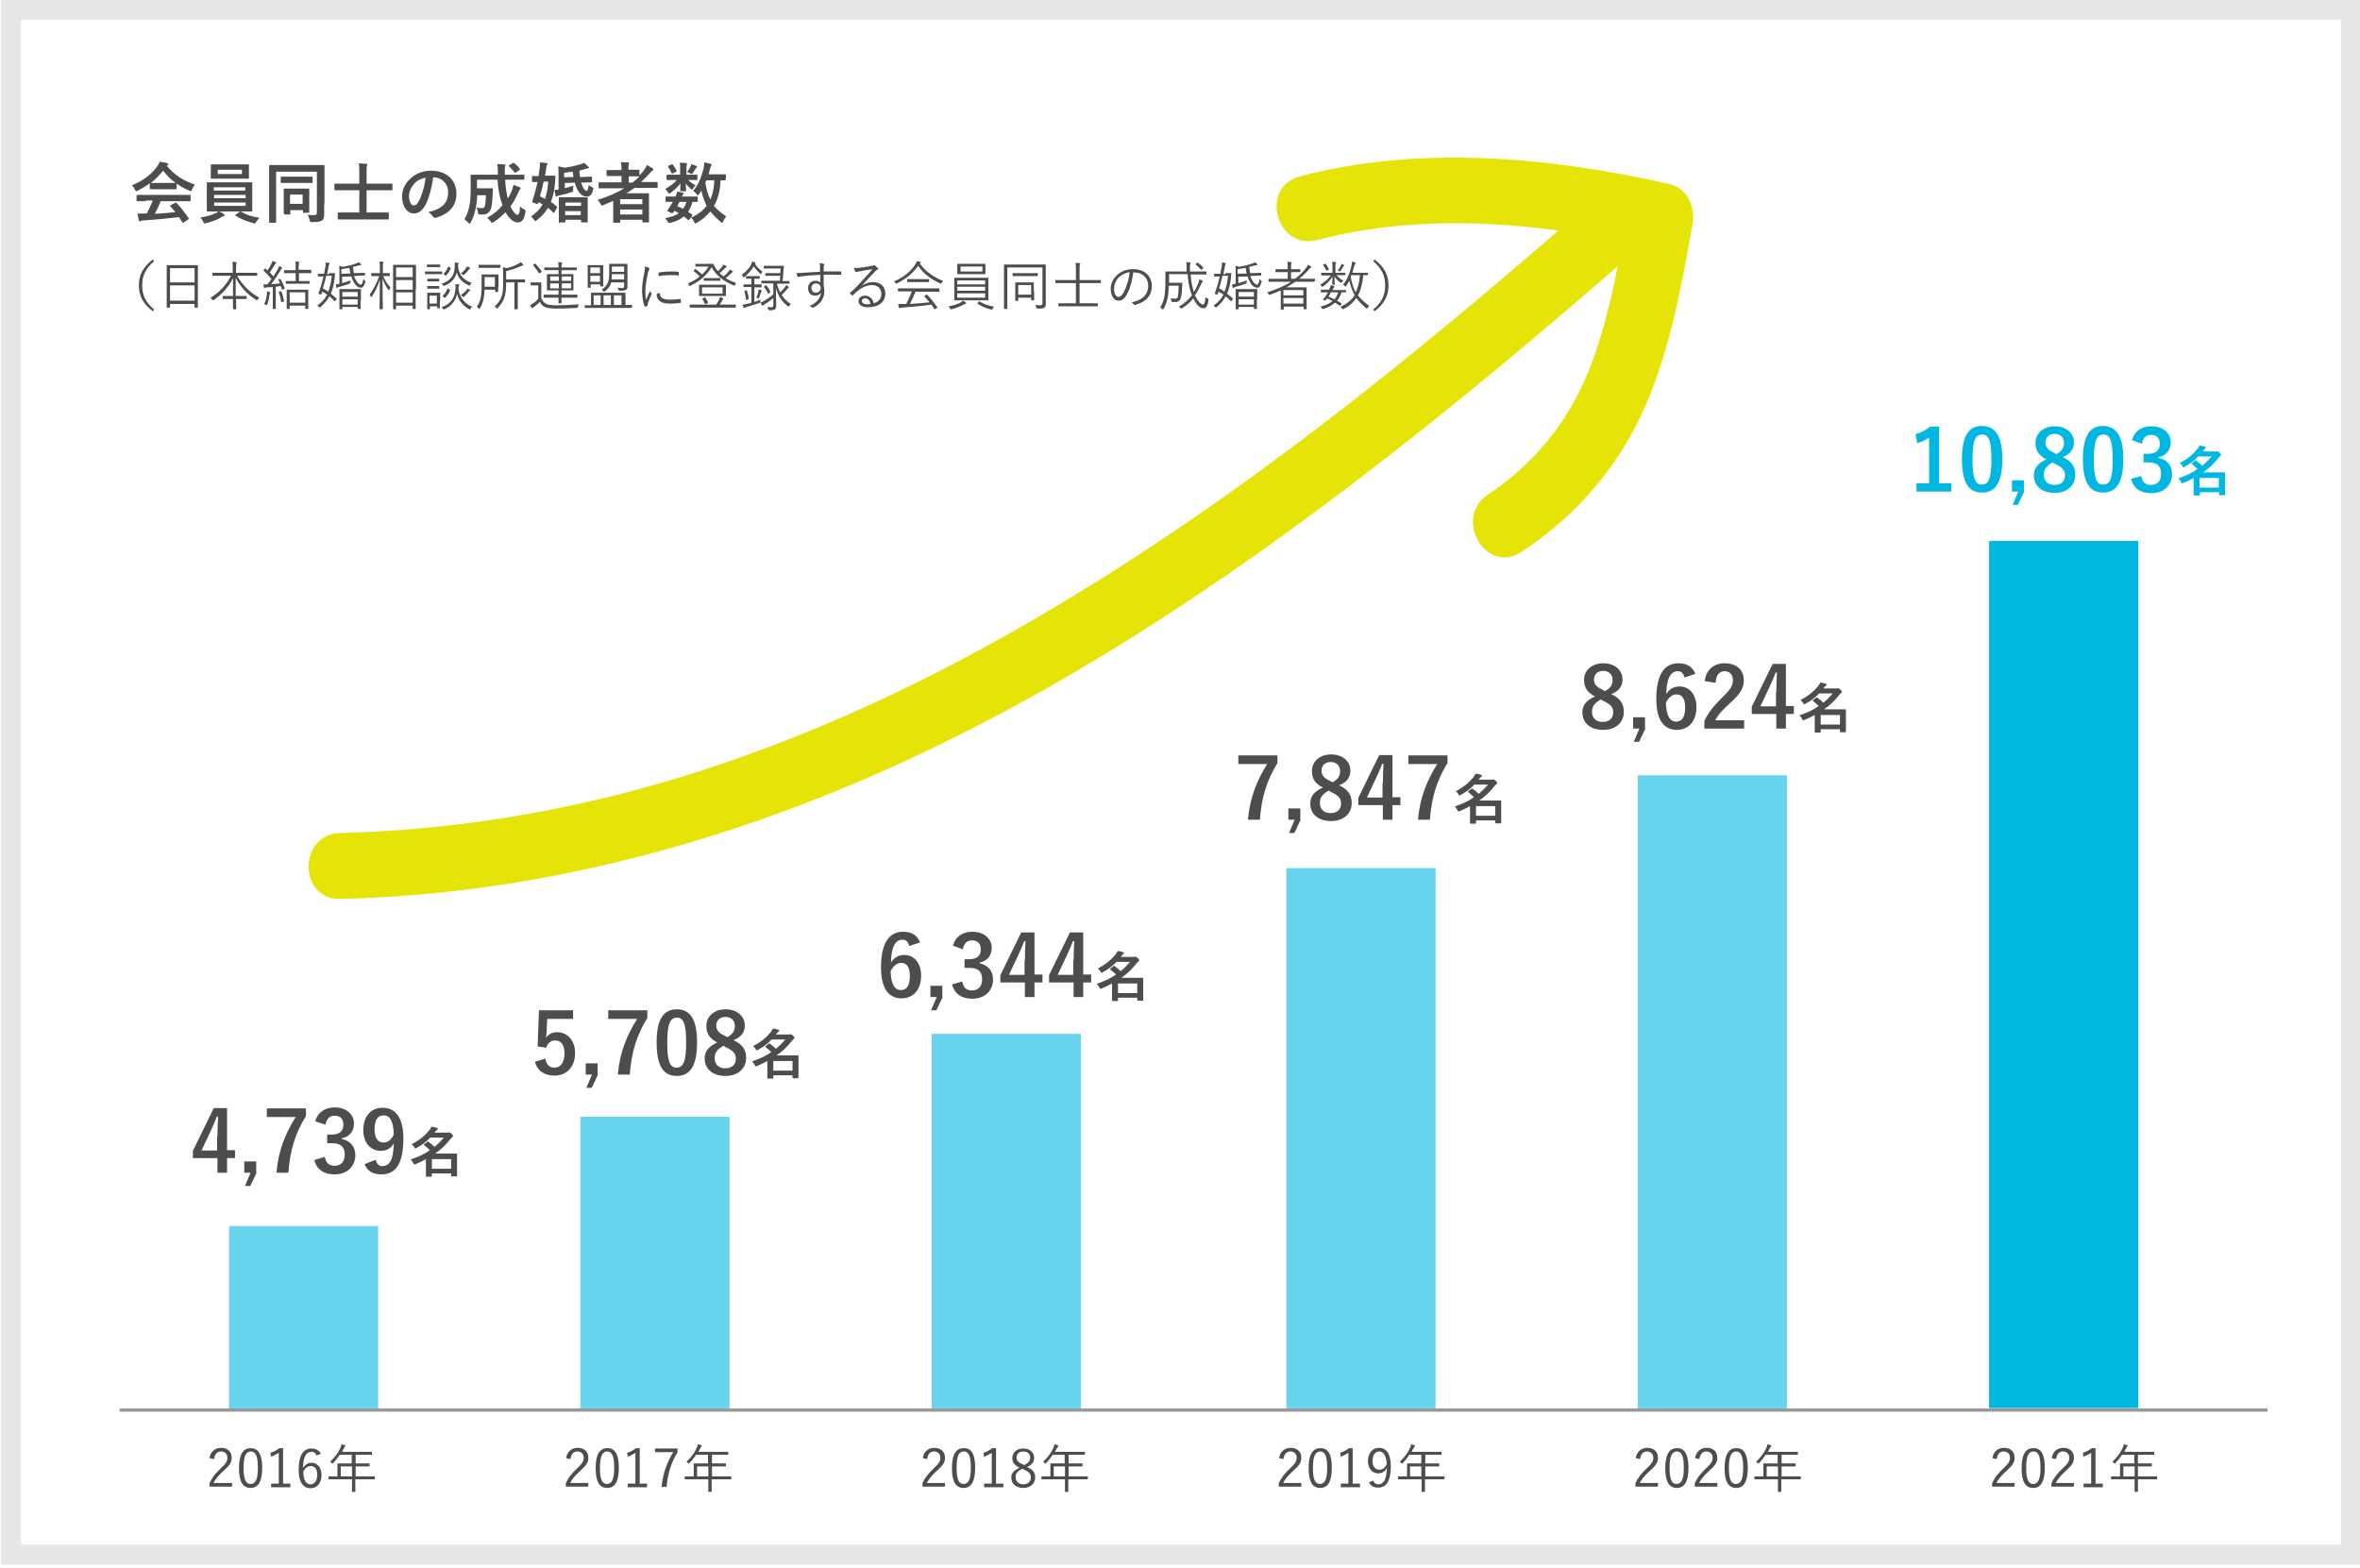 <?xml version="1.0" encoding="utf-8"?>
<!-- Generator: Adobe Illustrator 26.3.1, SVG Export Plug-In . SVG Version: 6.00 Build 0)  -->
<svg version="1.1" id="レイヤー_1" xmlns="http://www.w3.org/2000/svg" xmlns:xlink="http://www.w3.org/1999/xlink" x="0px"
	 y="0px" width="712px" height="473px" viewBox="0 0 712 473" style="enable-background:new 0 0 712 473;" xml:space="preserve">
<style type="text/css">
	.st0{fill:#E6E406;}
	.st1{fill:#4D4D4D;}
	.st2{fill:#999999;}
	.st3{fill:#66D4ED;}
	.st4{fill:#00B7E1;}
	.st5{fill:#E6E6E6;}
</style>
<g>
	<path class="st0" d="M102.7,271.2c60-1.4,118.3-17.3,172.5-42.6c53.2-24.8,101.8-58.1,147.9-94.3c25.4-19.9,50-40.9,74.3-62.1
		c4.1-3.5,3.6-10.5,0-14.1c-4-4-10-3.6-14.1,0c-42.2,37-85.4,73-132.1,104.2c-47.2,31.6-98,58.5-152.8,74.2
		c-31.2,8.9-63.3,14-95.7,14.8C89.9,251.6,89.9,271.5,102.7,271.2L102.7,271.2z"/>
	<path class="st0" d="M459,166.5c16.8-11,29.7-26.1,37.6-44.5c7.4-17.3,10.7-35.7,14-54.2c0.9-5.1-1.3-11-7-12.3
		c-35.9-8.1-75.5-11.8-111.4-2.3c-12.4,3.3-7.1,22.5,5.3,19.2c32.5-8.6,68.5-5.1,100.8,2.3c-2.3-4.1-4.6-8.2-7-12.3
		c-2.9,16.6-5.7,33.5-11.9,49.2c-6.1,15.5-16.6,28.4-30.5,37.6C438.3,156.3,448.3,173.6,459,166.5L459,166.5z"/>
</g>
<g>
	<path class="st1" d="M63.2,439.9c0.3-2,1.7-3.1,3.5-3.1c1.9,0,3.2,1.1,3.2,3c0,1.3-0.5,2.2-2.4,3.9c-1.7,1.5-2.5,2.6-3.1,3.7H70
		v1.1h-6.8v-1c0.7-1.6,1.7-2.9,3.4-4.5c1.6-1.5,2-2.2,2-3.2c0-1.2-0.8-1.9-1.9-1.9c-1.2,0-1.9,0.8-2.1,2.3L63.2,439.9z"/>
	<path class="st1" d="M79.1,442.8c0,4.2-1.2,6.1-3.5,6.1c-2.3,0-3.5-1.8-3.5-6c0-4.2,1.3-6,3.5-6S79.1,438.6,79.1,442.8z
		 M73.5,442.8c0,3.6,0.7,4.9,2.1,4.9c1.5,0,2.2-1.4,2.2-4.9c0-3.6-0.7-4.9-2.1-4.9C74.2,437.9,73.5,439.2,73.5,442.8z"/>
	<path class="st1" d="M85.4,447.6h2.2v1.1h-5.8v-1.1h2.3v-9.3c-0.6,0.4-1.4,0.8-2.3,1.2l-0.2-1.2c1-0.3,1.9-0.8,2.7-1.4h1.1V447.6z"
		/>
	<path class="st1" d="M95.5,439.1c-0.3-0.8-0.8-1.1-1.5-1.1c-1.7,0-2.5,1.6-2.6,4.9c0.7-1.1,1.6-1.6,2.6-1.6c1.7,0,3,1.4,3,3.7
		c0,2.5-1.4,4-3.3,4c-2.1,0-3.6-1.7-3.6-5.5c0-4.6,1.5-6.5,3.9-6.5c1.3,0,2.3,0.6,2.8,1.6L95.5,439.1z M93.7,447.8c1.2,0,2-1,2-2.9
		c0-1.7-0.7-2.6-1.9-2.6c-0.9,0-1.7,0.5-2.3,1.7C91.5,446.6,92.4,447.8,93.7,447.8z"/>
	<path class="st1" d="M113,446.2c0,0.1,0,0.1-0.1,0.1c-0.1,0-0.6,0-2.1,0h-3.6v1.1c0,1.8,0,2.6,0,2.6c0,0.1,0,0.1-0.1,0.1h-0.8
		c-0.1,0-0.1,0-0.1-0.1c0-0.1,0-0.9,0-2.6v-1.1h-4.9c-1.5,0-2,0-2.1,0c-0.1,0-0.1,0-0.1-0.1v-0.7c0-0.1,0-0.1,0.1-0.1
		c0.1,0,0.6,0,2.1,0h0.5V443c0-0.9,0-1.3,0-1.4c0-0.1,0-0.1,0.1-0.1c0.1,0,0.6,0,2.2,0h2v-2.6h-3.6c-0.6,0.8-1.2,1.7-2,2.5
		c-0.1,0.1-0.2,0.2-0.2,0.2c0,0-0.1-0.1-0.2-0.2c-0.2-0.2-0.4-0.3-0.5-0.4c1.5-1.4,2.5-2.8,3.1-4.2c0.2-0.4,0.3-0.7,0.3-1.1
		c0.4,0.1,0.7,0.2,1,0.3c0.1,0,0.2,0.1,0.2,0.2c0,0.1,0,0.1-0.1,0.2c-0.1,0.1-0.2,0.2-0.4,0.6c-0.2,0.4-0.4,0.7-0.5,1h6.7
		c1.6,0,2.1,0,2.2,0c0.1,0,0.1,0,0.1,0.1v0.7c0,0.1,0,0.1-0.1,0.1c-0.1,0-0.6,0-2.2,0h-2.6v2.6h1.9c1.6,0,2.1,0,2.2,0
		c0.1,0,0.1,0,0.1,0.1v0.7c0,0.1,0,0.1-0.1,0.1c-0.1,0-0.6,0-2.2,0h-1.9v3h3.6c1.5,0,2,0,2.1,0c0.1,0,0.1,0,0.1,0.1V446.2z
		 M106.2,442.4h-3.4v3h3.4V442.4z"/>
</g>
<g>
	<path class="st1" d="M170.8,439.9c0.3-2,1.7-3.1,3.5-3.1c1.9,0,3.2,1.1,3.2,3c0,1.3-0.5,2.2-2.4,3.9c-1.7,1.5-2.5,2.6-3.1,3.7h5.5
		v1.1h-6.8v-1c0.7-1.6,1.7-2.9,3.4-4.5c1.6-1.5,2-2.2,2-3.2c0-1.2-0.8-1.9-1.9-1.9c-1.2,0-1.9,0.8-2.1,2.3L170.8,439.9z"/>
	<path class="st1" d="M186.7,442.8c0,4.2-1.2,6.1-3.5,6.1c-2.3,0-3.5-1.8-3.5-6c0-4.2,1.3-6,3.5-6
		C185.4,436.8,186.7,438.6,186.7,442.8z M181,442.8c0,3.6,0.7,4.9,2.1,4.9c1.5,0,2.2-1.4,2.2-4.9c0-3.6-0.7-4.9-2.1-4.9
		C181.8,437.9,181,439.2,181,442.8z"/>
	<path class="st1" d="M193,447.6h2.2v1.1h-5.8v-1.1h2.3v-9.3c-0.6,0.4-1.4,0.8-2.3,1.2l-0.2-1.2c1-0.3,1.9-0.8,2.7-1.4h1.1V447.6z"
		/>
	<path class="st1" d="M204.5,438c-2,3.2-3,6.4-3.4,10.6h-1.5c0.4-4.2,1.6-7.3,3.5-10.5h-5.5V437h6.8V438z"/>
	<path class="st1" d="M220.5,446.2c0,0.1,0,0.1-0.1,0.1c-0.1,0-0.6,0-2.1,0h-3.6v1.1c0,1.8,0,2.6,0,2.6c0,0.1,0,0.1-0.1,0.1h-0.8
		c-0.1,0-0.1,0-0.1-0.1c0-0.1,0-0.9,0-2.6v-1.1h-4.9c-1.5,0-2,0-2.1,0c-0.1,0-0.1,0-0.1-0.1v-0.7c0-0.1,0-0.1,0.1-0.1
		c0.1,0,0.6,0,2.1,0h0.5V443c0-0.9,0-1.3,0-1.4c0-0.1,0-0.1,0.1-0.1c0.1,0,0.6,0,2.2,0h2v-2.6h-3.6c-0.6,0.8-1.2,1.7-2,2.5
		c-0.1,0.1-0.2,0.2-0.2,0.2c0,0-0.1-0.1-0.2-0.2c-0.2-0.2-0.4-0.3-0.5-0.4c1.5-1.4,2.5-2.8,3.1-4.2c0.2-0.4,0.3-0.7,0.3-1.1
		c0.4,0.1,0.7,0.2,1,0.3c0.1,0,0.2,0.1,0.2,0.2c0,0.1,0,0.1-0.1,0.2c-0.1,0.1-0.2,0.2-0.4,0.6c-0.2,0.4-0.4,0.7-0.5,1h6.7
		c1.6,0,2.1,0,2.2,0c0.1,0,0.1,0,0.1,0.1v0.7c0,0.1,0,0.1-0.1,0.1c-0.1,0-0.6,0-2.2,0h-2.6v2.6h1.9c1.6,0,2.1,0,2.2,0
		c0.1,0,0.1,0,0.1,0.1v0.7c0,0.1,0,0.1-0.1,0.1c-0.1,0-0.6,0-2.2,0h-1.9v3h3.6c1.5,0,2,0,2.1,0c0.1,0,0.1,0,0.1,0.1V446.2z
		 M213.7,442.4h-3.4v3h3.4V442.4z"/>
</g>
<g>
	<path class="st1" d="M278.4,439.9c0.3-2,1.7-3.1,3.5-3.1c1.9,0,3.2,1.1,3.2,3c0,1.3-0.5,2.2-2.4,3.9c-1.7,1.5-2.5,2.6-3.1,3.7h5.5
		v1.1h-6.8v-1c0.7-1.6,1.7-2.9,3.4-4.5c1.6-1.5,2-2.2,2-3.2c0-1.2-0.8-1.9-1.9-1.9c-1.2,0-1.9,0.8-2.1,2.3L278.4,439.9z"/>
	<path class="st1" d="M294.2,442.8c0,4.2-1.2,6.1-3.5,6.1c-2.3,0-3.5-1.8-3.5-6c0-4.2,1.3-6,3.5-6
		C293,436.8,294.2,438.6,294.2,442.8z M288.6,442.8c0,3.6,0.7,4.9,2.1,4.9c1.5,0,2.2-1.4,2.2-4.9c0-3.6-0.7-4.9-2.1-4.9
		C289.3,437.9,288.6,439.2,288.6,442.8z"/>
	<path class="st1" d="M300.5,447.6h2.2v1.1h-5.8v-1.1h2.3v-9.3c-0.6,0.4-1.4,0.8-2.3,1.2l-0.2-1.2c1-0.3,1.9-0.8,2.7-1.4h1.1V447.6z
		"/>
	<path class="st1" d="M312.3,445.7c0,2-1.5,3.2-3.6,3.2c-2.1,0-3.6-1.2-3.6-3.1c0-1.4,0.8-2.2,2.5-3c-1.6-0.8-2.2-1.7-2.2-2.9
		c0-1.6,1.3-2.9,3.3-2.9c2,0,3.3,1.2,3.3,2.8c0,1.3-0.6,2.1-2.2,2.8C311.6,443.3,312.3,444.2,312.3,445.7z M308.5,443.1
		c-1.5,0.7-2.1,1.4-2.1,2.5c0,1.3,0.9,2.2,2.3,2.2c1.5,0,2.3-0.8,2.3-2.1c0-1-0.5-1.7-2.2-2.4L308.5,443.1z M308.9,442
		c1.4-0.6,1.9-1.3,1.9-2.3c0-1.1-0.8-1.8-2.1-1.8c-1.2,0-2,0.7-2,1.8c0,0.9,0.4,1.5,1.9,2.1L308.9,442z"/>
	<path class="st1" d="M328.1,446.2c0,0.1,0,0.1-0.1,0.1c-0.1,0-0.6,0-2.1,0h-3.6v1.1c0,1.8,0,2.6,0,2.6c0,0.1,0,0.1-0.1,0.1h-0.8
		c-0.1,0-0.1,0-0.1-0.1c0-0.1,0-0.9,0-2.6v-1.1h-4.9c-1.5,0-2,0-2.1,0c-0.1,0-0.1,0-0.1-0.1v-0.7c0-0.1,0-0.1,0.1-0.1
		c0.1,0,0.6,0,2.1,0h0.5V443c0-0.9,0-1.3,0-1.4c0-0.1,0-0.1,0.1-0.1c0.1,0,0.6,0,2.2,0h2v-2.6h-3.6c-0.6,0.8-1.2,1.7-2,2.5
		c-0.1,0.1-0.2,0.2-0.2,0.2c0,0-0.1-0.1-0.2-0.2c-0.2-0.2-0.4-0.3-0.5-0.4c1.5-1.4,2.5-2.8,3.1-4.2c0.2-0.4,0.3-0.7,0.3-1.1
		c0.4,0.1,0.7,0.2,1,0.3c0.1,0,0.2,0.1,0.2,0.2c0,0.1,0,0.1-0.1,0.2c-0.1,0.1-0.2,0.2-0.4,0.6c-0.2,0.4-0.4,0.7-0.5,1h6.7
		c1.6,0,2.1,0,2.2,0c0.1,0,0.1,0,0.1,0.1v0.7c0,0.1,0,0.1-0.1,0.1c-0.1,0-0.6,0-2.2,0h-2.6v2.6h1.9c1.6,0,2.1,0,2.2,0
		c0.1,0,0.1,0,0.1,0.1v0.7c0,0.1,0,0.1-0.1,0.1c-0.1,0-0.6,0-2.2,0h-1.9v3h3.6c1.5,0,2,0,2.1,0c0.1,0,0.1,0,0.1,0.1V446.2z
		 M321.3,442.4h-3.4v3h3.4V442.4z"/>
</g>
<g>
	<path class="st1" d="M385.9,439.9c0.3-2,1.7-3.1,3.5-3.1c1.9,0,3.2,1.1,3.2,3c0,1.3-0.5,2.2-2.4,3.9c-1.7,1.5-2.5,2.6-3.1,3.7h5.5
		v1.1h-6.8v-1c0.7-1.6,1.7-2.9,3.4-4.5c1.6-1.5,2-2.2,2-3.2c0-1.2-0.8-1.9-1.9-1.9c-1.2,0-1.9,0.8-2.1,2.3L385.9,439.9z"/>
	<path class="st1" d="M401.8,442.8c0,4.2-1.2,6.1-3.5,6.1c-2.3,0-3.5-1.8-3.5-6c0-4.2,1.3-6,3.5-6
		C400.6,436.8,401.8,438.6,401.8,442.8z M396.1,442.8c0,3.6,0.7,4.9,2.1,4.9c1.5,0,2.2-1.4,2.2-4.9c0-3.6-0.7-4.9-2.1-4.9
		C396.9,437.9,396.1,439.2,396.1,442.8z"/>
	<path class="st1" d="M408.1,447.6h2.2v1.1h-5.8v-1.1h2.3v-9.3c-0.6,0.4-1.4,0.8-2.3,1.2l-0.2-1.2c1-0.3,1.9-0.8,2.7-1.4h1.1V447.6z
		"/>
	<path class="st1" d="M414.3,446.7c0.3,0.8,0.8,1.1,1.5,1.1c1.6,0,2.5-1.3,2.6-4.9c-0.6,1.1-1.5,1.6-2.6,1.6c-1.7,0-3.1-1.4-3.1-3.7
		c0-2.4,1.4-4,3.3-4c2.2,0,3.6,1.7,3.6,5.5c0,4.6-1.4,6.5-3.8,6.5c-1.3,0-2.3-0.5-2.8-1.6L414.3,446.7z M416.1,437.9
		c-1.3,0-2,1.1-2,2.9c0,1.6,0.8,2.6,2,2.6c1,0,1.7-0.5,2.3-1.7C418.2,439.3,417.5,437.9,416.1,437.9z"/>
	<path class="st1" d="M435.7,446.2c0,0.1,0,0.1-0.1,0.1c-0.1,0-0.6,0-2.1,0h-3.6v1.1c0,1.8,0,2.6,0,2.6c0,0.1,0,0.1-0.1,0.1H429
		c-0.1,0-0.1,0-0.1-0.1c0-0.1,0-0.9,0-2.6v-1.1H424c-1.5,0-2,0-2.1,0c-0.1,0-0.1,0-0.1-0.1v-0.7c0-0.1,0-0.1,0.1-0.1
		c0.1,0,0.6,0,2.1,0h0.5V443c0-0.9,0-1.3,0-1.4c0-0.1,0-0.1,0.1-0.1c0.1,0,0.6,0,2.2,0h2v-2.6h-3.6c-0.6,0.8-1.2,1.7-2,2.5
		c-0.1,0.1-0.2,0.2-0.2,0.2c0,0-0.1-0.1-0.2-0.2c-0.2-0.2-0.4-0.3-0.5-0.4c1.5-1.4,2.5-2.8,3.1-4.2c0.2-0.4,0.3-0.7,0.3-1.1
		c0.4,0.1,0.7,0.2,1,0.3c0.1,0,0.2,0.1,0.2,0.2c0,0.1,0,0.1-0.1,0.2c-0.1,0.1-0.2,0.2-0.4,0.6c-0.2,0.4-0.4,0.7-0.5,1h6.7
		c1.6,0,2.1,0,2.2,0c0.1,0,0.1,0,0.1,0.1v0.7c0,0.1,0,0.1-0.1,0.1c-0.1,0-0.6,0-2.2,0h-2.6v2.6h1.9c1.6,0,2.1,0,2.2,0
		c0.1,0,0.1,0,0.1,0.1v0.7c0,0.1,0,0.1-0.1,0.1c-0.1,0-0.6,0-2.2,0h-1.9v3h3.6c1.5,0,2,0,2.1,0c0.1,0,0.1,0,0.1,0.1V446.2z
		 M428.8,442.4h-3.4v3h3.4V442.4z"/>
</g>
<g>
	<path class="st1" d="M493.5,439.9c0.3-2,1.7-3.1,3.5-3.1c1.9,0,3.2,1.1,3.2,3c0,1.3-0.5,2.2-2.4,3.9c-1.7,1.5-2.5,2.6-3.1,3.7h5.5
		v1.1h-6.8v-1c0.7-1.6,1.7-2.9,3.4-4.5c1.6-1.5,2-2.2,2-3.2c0-1.2-0.8-1.9-1.9-1.9c-1.2,0-1.9,0.8-2.1,2.3L493.5,439.9z"/>
	<path class="st1" d="M509.4,442.8c0,4.2-1.2,6.1-3.5,6.1c-2.3,0-3.5-1.8-3.5-6c0-4.2,1.3-6,3.5-6
		C508.1,436.8,509.4,438.6,509.4,442.8z M503.7,442.8c0,3.6,0.7,4.9,2.1,4.9c1.5,0,2.2-1.4,2.2-4.9c0-3.6-0.7-4.9-2.1-4.9
		C504.5,437.9,503.7,439.2,503.7,442.8z"/>
	<path class="st1" d="M511.4,439.9c0.3-2,1.7-3.1,3.5-3.1c1.9,0,3.2,1.1,3.2,3c0,1.3-0.5,2.2-2.4,3.9c-1.7,1.5-2.5,2.6-3.1,3.7h5.5
		v1.1h-6.8v-1c0.7-1.6,1.7-2.9,3.4-4.5c1.6-1.5,2-2.2,2-3.2c0-1.2-0.8-1.9-1.9-1.9c-1.2,0-1.9,0.8-2.1,2.3L511.4,439.9z"/>
	<path class="st1" d="M527.3,442.8c0,4.2-1.2,6.1-3.5,6.1c-2.3,0-3.5-1.8-3.5-6c0-4.2,1.3-6,3.5-6
		C526,436.8,527.3,438.6,527.3,442.8z M521.6,442.8c0,3.6,0.7,4.9,2.1,4.9c1.5,0,2.2-1.4,2.2-4.9c0-3.6-0.7-4.9-2.1-4.9
		C522.4,437.9,521.6,439.2,521.6,442.8z"/>
	<path class="st1" d="M543.2,446.2c0,0.1,0,0.1-0.1,0.1c-0.1,0-0.6,0-2.1,0h-3.6v1.1c0,1.8,0,2.6,0,2.6c0,0.1,0,0.1-0.1,0.1h-0.8
		c-0.1,0-0.1,0-0.1-0.1c0-0.1,0-0.9,0-2.6v-1.1h-4.9c-1.5,0-2,0-2.1,0c-0.1,0-0.1,0-0.1-0.1v-0.7c0-0.1,0-0.1,0.1-0.1
		c0.1,0,0.6,0,2.1,0h0.5V443c0-0.9,0-1.3,0-1.4c0-0.1,0-0.1,0.1-0.1c0.1,0,0.6,0,2.2,0h2v-2.6h-3.6c-0.6,0.8-1.2,1.7-2,2.5
		c-0.1,0.1-0.2,0.2-0.2,0.2c0,0-0.1-0.1-0.2-0.2c-0.2-0.2-0.4-0.3-0.5-0.4c1.5-1.4,2.5-2.8,3.1-4.2c0.2-0.4,0.3-0.7,0.3-1.1
		c0.4,0.1,0.7,0.2,1,0.3c0.1,0,0.2,0.1,0.2,0.2c0,0.1,0,0.1-0.1,0.2c-0.1,0.1-0.2,0.2-0.4,0.6c-0.2,0.4-0.4,0.7-0.5,1h6.7
		c1.6,0,2.1,0,2.2,0c0.1,0,0.1,0,0.1,0.1v0.7c0,0.1,0,0.1-0.1,0.1c-0.1,0-0.6,0-2.2,0h-2.6v2.6h1.9c1.6,0,2.1,0,2.2,0s0.1,0,0.1,0.1
		v0.7c0,0.1,0,0.1-0.1,0.1s-0.6,0-2.2,0h-1.9v3h3.6c1.5,0,2,0,2.1,0c0.1,0,0.1,0,0.1,0.1V446.2z M536.4,442.4H533v3h3.4V442.4z"/>
</g>
<g>
	<path class="st1" d="M601.1,439.9c0.3-2,1.7-3.1,3.5-3.1c1.9,0,3.2,1.1,3.2,3c0,1.3-0.5,2.2-2.4,3.9c-1.7,1.5-2.5,2.6-3.1,3.7h5.5
		v1.1H601v-1c0.7-1.6,1.7-2.9,3.4-4.5c1.6-1.5,2-2.2,2-3.2c0-1.2-0.8-1.9-1.9-1.9c-1.2,0-1.9,0.8-2.1,2.3L601.1,439.9z"/>
	<path class="st1" d="M616.9,442.8c0,4.2-1.2,6.1-3.5,6.1c-2.3,0-3.5-1.8-3.5-6c0-4.2,1.3-6,3.5-6
		C615.7,436.8,616.9,438.6,616.9,442.8z M611.3,442.8c0,3.6,0.7,4.9,2.1,4.9c1.5,0,2.2-1.4,2.2-4.9c0-3.6-0.7-4.9-2.1-4.9
		C612,437.9,611.3,439.2,611.3,442.8z"/>
	<path class="st1" d="M619,439.9c0.3-2,1.7-3.1,3.5-3.1c1.9,0,3.2,1.1,3.2,3c0,1.3-0.5,2.2-2.4,3.9c-1.7,1.5-2.5,2.6-3.1,3.7h5.5
		v1.1h-6.8v-1c0.7-1.6,1.7-2.9,3.4-4.5c1.6-1.5,2-2.2,2-3.2c0-1.2-0.8-1.9-1.9-1.9c-1.2,0-1.9,0.8-2.1,2.3L619,439.9z"/>
	<path class="st1" d="M632.2,447.6h2.2v1.1h-5.8v-1.1h2.3v-9.3c-0.6,0.4-1.4,0.8-2.3,1.2l-0.2-1.2c1-0.3,1.9-0.8,2.7-1.4h1.1V447.6z
		"/>
	<path class="st1" d="M650.8,446.2c0,0.1,0,0.1-0.1,0.1c-0.1,0-0.6,0-2.1,0H645v1.1c0,1.8,0,2.6,0,2.6c0,0.1,0,0.1-0.1,0.1h-0.8
		c-0.1,0-0.1,0-0.1-0.1c0-0.1,0-0.9,0-2.6v-1.1h-4.9c-1.5,0-2,0-2.1,0c-0.1,0-0.1,0-0.1-0.1v-0.7c0-0.1,0-0.1,0.1-0.1
		c0.1,0,0.6,0,2.1,0h0.5V443c0-0.9,0-1.3,0-1.4c0-0.1,0-0.1,0.1-0.1c0.1,0,0.6,0,2.2,0h2v-2.6h-3.7c-0.6,0.8-1.2,1.7-2,2.5
		c-0.1,0.1-0.2,0.2-0.2,0.2c0,0-0.1-0.1-0.2-0.2c-0.2-0.2-0.4-0.3-0.5-0.4c1.5-1.4,2.5-2.8,3.1-4.2c0.2-0.4,0.3-0.7,0.3-1.1
		c0.4,0.1,0.7,0.2,1,0.3c0.1,0,0.2,0.1,0.2,0.2c0,0.1,0,0.1-0.1,0.2c-0.1,0.1-0.2,0.2-0.4,0.6c-0.2,0.4-0.4,0.7-0.5,1h6.7
		c1.6,0,2.1,0,2.2,0c0.1,0,0.1,0,0.1,0.1v0.7c0,0.1,0,0.1-0.1,0.1c-0.1,0-0.6,0-2.2,0H645v2.6h1.9c1.6,0,2.1,0,2.2,0
		c0.1,0,0.1,0,0.1,0.1v0.7c0,0.1,0,0.1-0.1,0.1c-0.1,0-0.6,0-2.2,0H645v3h3.6c1.5,0,2,0,2.1,0c0.1,0,0.1,0,0.1,0.1V446.2z
		 M644,442.4h-3.4v3h3.4V442.4z"/>
</g>
<g>
	<rect x="36.1" y="424.9" class="st2" width="648" height="1"/>
</g>
<rect x="69.1" y="369.9" class="st3" width="45" height="55"/>
<rect x="175.1" y="336.9" class="st3" width="45" height="88"/>
<rect x="281.1" y="311.9" class="st3" width="45" height="113"/>
<rect x="388.1" y="261.9" class="st3" width="45" height="163"/>
<rect x="494.1" y="233.9" class="st3" width="45" height="191"/>
<rect x="600.1" y="163.2" class="st4" width="45" height="261.6"/>
<g>
	<g>
		<path class="st1" d="M45.2,55.3c-1.1,0.8-2.3,1.5-3.6,2.2c-0.2,0.1-0.4,0.2-0.5,0.2c-0.1,0-0.2-0.1-0.4-0.5
			c-0.2-0.5-0.5-0.9-0.9-1.3c3.5-1.4,6.1-3.5,7.7-5.8c0.3-0.5,0.5-0.8,0.7-1.3c0.8,0.1,1.5,0.2,2.2,0.4c0.2,0.1,0.4,0.1,0.4,0.3
			c0,0.1,0,0.2-0.2,0.3c-0.1,0.1-0.2,0.1-0.3,0.2c2.3,2.8,5,4.5,8.5,5.7c-0.4,0.5-0.6,1-0.9,1.5c-0.1,0.4-0.2,0.5-0.3,0.5
			c-0.1,0-0.2-0.1-0.5-0.2c-1.4-0.6-2.7-1.3-3.8-2.1v1.5c0,0.2,0,0.2-0.2,0.2c-0.1,0-0.7,0-2.3,0h-3.1c-1.6,0-2.1,0-2.3,0
			c-0.2,0-0.2,0-0.2-0.2V55.3z M44,60.7c-1.9,0-2.5,0-2.6,0c-0.2,0-0.2,0-0.2-0.2v-1.5c0-0.2,0-0.2,0.2-0.2c0.1,0,0.8,0,2.6,0h10.7
			c1.9,0,2.5,0,2.6,0c0.2,0,0.2,0,0.2,0.2v1.5c0,0.2,0,0.2-0.2,0.2c-0.1,0-0.8,0-2.6,0h-6.2c-0.5,1.2-1.1,2.5-1.8,3.8
			c2.1-0.1,4.3-0.3,6.2-0.5c-0.5-0.6-0.9-1.1-1.5-1.7c-0.1-0.2-0.1-0.2,0.1-0.4l1.3-0.7c0.2-0.1,0.3-0.1,0.4,0
			c1.4,1.4,2.5,2.9,3.7,4.6c0.1,0.2,0.1,0.2-0.1,0.4l-1.4,0.9c-0.1,0.1-0.2,0.1-0.2,0.1c-0.1,0-0.1,0-0.2-0.1
			c-0.3-0.6-0.7-1.1-1-1.6c-3.3,0.4-7.4,0.8-10.8,1c-0.3,0-0.6,0.1-0.7,0.2c-0.1,0.1-0.2,0.1-0.3,0.1c-0.1,0-0.2-0.1-0.3-0.3
			c-0.2-0.7-0.3-1.4-0.4-2.1c0.7,0.1,1.4,0,2.2,0c0.2,0,0.4,0,0.6,0c0.7-1.4,1.3-2.6,1.8-3.9H44z M50.8,55.2c1.3,0,1.9,0,2.2,0
			c-1.4-1-2.7-2.3-3.8-3.7c-1.1,1.4-2.3,2.6-3.7,3.7c0.2,0,0.7,0,2.2,0H50.8z"/>
		<path class="st1" d="M66,63.7c0.7,0.3,1.2,0.6,1.5,0.9c0.2,0.1,0.3,0.2,0.3,0.3c0,0.1-0.1,0.2-0.3,0.3c-0.2,0-0.4,0.2-0.8,0.4
			c-1,0.6-2.7,1.3-4.5,1.7c-0.2,0-0.3,0.1-0.4,0.1c-0.2,0-0.3-0.1-0.5-0.5c-0.2-0.5-0.6-1-0.9-1.3c1.7-0.2,3.4-0.7,4.5-1.2
			c0.3-0.1,0.7-0.4,1-0.6h-0.5c-2,0-2.7,0-2.8,0c-0.2,0-0.2,0-0.2-0.2c0-0.1,0-0.7,0-2.1v-4.2c0-1.4,0-2,0-2.1c0-0.2,0-0.2,0.2-0.2
			c0.1,0,0.8,0,2.8,0h7.7c2,0,2.7,0,2.8,0c0.2,0,0.2,0,0.2,0.2c0,0.1,0,0.7,0,2.1v4.2c0,1.4,0,2,0,2.1c0,0.2,0,0.2-0.2,0.2
			c-0.1,0-0.8,0-2.8,0H66z M72.2,49.6c1.9,0,2.6,0,2.7,0c0.2,0,0.2,0,0.2,0.2c0,0.1,0,0.5,0,1.3v1.3c0,0.9,0,1.2,0,1.3
			c0,0.2,0,0.2-0.2,0.2c-0.1,0-0.8,0-2.7,0h-5.7c-1.9,0-2.5,0-2.7,0c-0.2,0-0.2,0-0.2-0.2c0-0.1,0-0.5,0-1.3v-1.3c0-0.9,0-1.2,0-1.3
			c0-0.2,0-0.2,0.2-0.2c0.1,0,0.8,0,2.7,0H72.2z M64.5,57.5h9.5v-1h-9.5V57.5z M74.1,59.8v-1h-9.5v1H74.1z M74.1,61.1h-9.5v1h9.5
			V61.1z M73,51.2h-7.3v1.3H73V51.2z M72.3,63.9c0.1-0.1,0.2-0.1,0.3-0.1c0,0,0.1,0,0.2,0.1c1.5,0.9,3.3,1.5,5.5,1.8
			c-0.3,0.3-0.7,0.8-1,1.2c-0.2,0.4-0.3,0.5-0.5,0.5c-0.1,0-0.2,0-0.4-0.1c-2-0.5-3.9-1.3-5.3-2.2c-0.1-0.1-0.1-0.1-0.1-0.2
			c0-0.1,0.1-0.1,0.2-0.2L72.3,63.9z"/>
		<path class="st1" d="M97.8,61.4c0,1.7,0,2.8,0,3.5c0,0.7-0.2,1.3-0.6,1.6c-0.4,0.3-1.1,0.5-3,0.5c-0.6,0-0.6,0-0.8-0.6
			c-0.1-0.5-0.3-1.1-0.6-1.6c0.9,0.1,1.6,0.1,2,0.1c0.6,0,0.8-0.2,0.8-0.7V51.8H83.3v11.6c0,2.3,0,3.5,0,3.6c0,0.2,0,0.2-0.2,0.2
			h-1.7c-0.2,0-0.2,0-0.2-0.2c0-0.1,0-1.5,0-4.2v-8.6c0-2.7,0-4.1,0-4.2c0-0.2,0-0.2,0.2-0.2c0.1,0,0.8,0,2.7,0h10.9
			c1.9,0,2.5,0,2.7,0c0.2,0,0.2,0,0.2,0.2c0,0.1,0,1.6,0,4.3V61.4z M87.4,55.2c-1.8,0-2.4,0-2.5,0c-0.2,0-0.2,0-0.2-0.2v-1.5
			c0-0.2,0-0.2,0.2-0.2c0.1,0,0.7,0,2.5,0h4.2c1.8,0,2.4,0,2.5,0c0.2,0,0.2,0,0.2,0.2V55c0,0.2,0,0.2-0.2,0.2c-0.1,0-0.7,0-2.5,0
			H87.4z M85.8,64.5c-0.2,0-0.2,0-0.2-0.2c0-0.1,0-0.6,0-3.4v-1.6c0-1.6,0-2.1,0-2.2c0-0.2,0-0.2,0.2-0.2c0.1,0,0.7,0,2.2,0h2.9
			c1.6,0,2.1,0,2.2,0c0.2,0,0.2,0,0.2,0.2c0,0.1,0,0.6,0,1.9v1.7c0,2.7,0,3.1,0,3.3c0,0.2,0,0.2-0.2,0.2h-1.5c-0.2,0-0.2,0-0.2-0.2
			v-0.6h-3.8v1.1c0,0.2,0,0.2-0.2,0.2H85.8z M87.5,61.5h3.8v-2.8h-3.8V61.5z"/>
		<path class="st1" d="M104.8,66.2c-1.9,0-2.6,0-2.7,0c-0.2,0-0.2,0-0.2-0.2v-1.7c0-0.2,0-0.2,0.2-0.2c0.1,0,0.8,0,2.7,0h3.6v-6.7
			h-4.8c-1.8,0-2.4,0-2.5,0c-0.2,0-0.2,0-0.2-0.2v-1.6c0-0.2,0-0.2,0.2-0.2c0.1,0,0.7,0,2.5,0h4.8v-3.7c0-1.2,0-1.8-0.2-2.4
			c0.7,0,1.6,0.1,2.3,0.1c0.2,0,0.3,0.1,0.3,0.2c0,0.1,0,0.3-0.1,0.4c-0.1,0.3-0.1,0.6-0.1,1.6v3.8h5.1c1.8,0,2.4,0,2.5,0
			c0.2,0,0.2,0,0.2,0.2v1.6c0,0.2,0,0.2-0.2,0.2c-0.1,0-0.7,0-2.5,0h-5.1v6.7h3.8c1.9,0,2.6,0,2.7,0c0.2,0,0.2,0,0.2,0.2V66
			c0,0.2,0,0.2-0.2,0.2c-0.1,0-0.8,0-2.7,0H104.8z"/>
		<path class="st1" d="M130.7,53.5c-0.5,3.4-1.3,6.5-2.5,8.6c-0.9,1.5-1.9,2.3-3.4,2.3c-1.8,0-3.5-1.9-3.5-5.1
			c0-1.9,0.8-3.8,2.3-5.2c1.7-1.7,3.8-2.6,6.5-2.6c4.8,0,7.6,3,7.6,6.9c0,3.7-2.1,6.1-6.2,7.3c-0.4,0.1-0.6,0-0.9-0.4
			c-0.2-0.3-0.6-0.8-1.4-1.3c3.4-0.8,6-2.2,6-6C135.3,55.7,133.5,53.5,130.7,53.5L130.7,53.5z M125,55.4c-1,1.1-1.6,2.4-1.6,3.7
			c0,1.8,0.7,2.9,1.4,2.9c0.5,0,1-0.3,1.5-1.2c0.9-1.6,1.8-4.5,2.1-7.2C127,53.9,125.9,54.4,125,55.4z"/>
		<path class="st1" d="M152.4,54.2c0.1,2.2,0.4,4.1,0.8,5.7c0.5-0.8,0.9-1.6,1.2-2.3c0.2-0.6,0.4-1.2,0.5-1.8
			c0.7,0.2,1.4,0.5,1.9,0.7c0.2,0.1,0.3,0.2,0.3,0.3c0,0.1-0.1,0.3-0.3,0.4c-0.1,0.1-0.3,0.4-0.5,1c-0.6,1.4-1.4,2.8-2.3,4.1
			c0.7,1.5,1.6,2.5,2.1,2.5c0.5,0,0.7-0.6,0.8-2.5c0.3,0.3,0.7,0.6,1.1,0.8c0.6,0.3,0.6,0.3,0.5,0.9c-0.3,2.1-1,3.1-2.3,3.1
			c-1.4,0-2.7-1.3-3.7-3.1c-1.1,1.2-2.3,2.2-3.6,3c-0.2,0.1-0.4,0.2-0.5,0.2c-0.1,0-0.2-0.1-0.4-0.4c-0.3-0.5-0.7-0.8-1-1.1
			c1.8-1,3.4-2.3,4.6-3.8c-0.8-2.1-1.3-4.5-1.5-7.7h-6.2v2.6h2.9c1.2,0,1.6,0,1.7,0c0.2,0,0.2,0,0.2,0.3c0,0.8-0.1,1.6-0.1,2.2
			c-0.1,1.7-0.2,2.8-0.5,3.7c-0.4,1-1.1,1.7-2.3,1.7c-0.4,0-0.7,0-1,0c-0.5,0-0.5,0-0.6-0.7c-0.1-0.6-0.3-1.1-0.5-1.4
			c0.7,0.1,1.1,0.2,1.6,0.2c0.5,0,0.8-0.1,1-0.7c0.2-0.5,0.2-1.6,0.3-3.2H144c-0.1,1.4-0.2,2.5-0.4,3.5c-0.3,1.5-0.7,3.1-1.6,4.7
			c-0.1,0.3-0.2,0.4-0.3,0.4c-0.1,0-0.2-0.1-0.4-0.3c-0.4-0.4-0.9-0.9-1.2-1.1c0.9-1.3,1.3-2.9,1.6-4.4c0.2-1.2,0.3-2.6,0.3-4.8
			c0-2.7,0-3.9,0-4c0-0.2,0-0.2,0.2-0.2c0.1,0,0.8,0,2.7,0h5.3v-0.4c0-1.3,0-1.8-0.2-2.8c0.8,0,1.4,0.1,2.2,0.1
			c0.2,0,0.3,0.1,0.3,0.2c0,0.2-0.1,0.3-0.1,0.4c-0.1,0.2-0.1,0.7-0.1,2v0.5h3c1.9,0,2.5,0,2.7,0c0.2,0,0.2,0,0.2,0.2V54
			c0,0.2,0,0.2-0.2,0.2c-0.1,0-0.8,0-2.7,0H152.4z M154.7,49.2c0.2-0.1,0.3-0.1,0.4,0c0.6,0.4,1.2,1,1.7,1.7
			c0.1,0.2,0.1,0.2-0.1,0.4l-1,0.7c-0.1,0.1-0.2,0.1-0.3,0.1c-0.1,0-0.1-0.1-0.2-0.1c-0.5-0.7-1.1-1.3-1.6-1.8
			c-0.1-0.1-0.1-0.1-0.1-0.2c0-0.1,0.1-0.1,0.2-0.2L154.7,49.2z"/>
		<path class="st1" d="M160.4,53.3c0-0.2,0-0.2,0.2-0.2c0.1,0,0.6,0,1.9,0c0.1-0.8,0.2-1.5,0.3-2.3c0.1-0.5,0.1-1.1,0.1-1.8
			c0.7,0,1.4,0.1,2,0.2c0.2,0,0.3,0.1,0.3,0.2c0,0.1,0,0.2-0.2,0.4c-0.1,0.2-0.2,0.4-0.2,0.9c-0.1,0.8-0.2,1.6-0.4,2.3h0.8
			c1.5,0,1.9,0,2.1,0c0.2,0,0.3,0.1,0.3,0.2c-0.1,0.6-0.1,1.1-0.1,1.5c-0.2,2.5-0.6,4.5-1.3,6.2c0.6,0.4,1.2,0.9,1.8,1.4
			c0.1,0.1,0.1,0.1,0.1,0.2c0,0,0,0.1-0.1,0.2l-0.7,1.3c-0.1,0.1-0.2,0.2-0.2,0.2c0,0-0.1,0-0.2-0.1c-0.5-0.5-1.1-1-1.6-1.4
			c-0.8,1.4-1.9,2.6-3.3,3.7c-0.2,0.2-0.4,0.3-0.5,0.3c-0.1,0-0.2-0.1-0.4-0.4c-0.3-0.4-0.6-0.8-0.9-1c1.5-1,2.6-2.1,3.5-3.6
			c-0.4-0.3-0.8-0.5-1.2-0.7l-0.1,0.3c-0.1,0.2-0.1,0.3-0.5,0.2l-1.1-0.4c-0.3-0.1-0.3-0.1-0.2-0.4c0.5-1.5,1.1-3.6,1.6-5.8
			c-1.1,0-1.5,0-1.5,0c-0.2,0-0.2,0-0.2-0.2V53.3z M164,54.8c-0.3,1.6-0.7,3.1-1.1,4.4c0.5,0.3,1,0.5,1.5,0.8c0.5-1.4,0.9-3.1,1-5.2
			H164z M170.3,56.8c0.9-0.2,1.8-0.5,2.7-0.8c-0.1,0.3-0.1,0.9-0.1,1.2c0,0.6,0,0.6-0.6,0.8c-1.3,0.5-2.5,0.7-3.7,1
			c-0.3,0.1-0.4,0.1-0.5,0.2c-0.1,0.1-0.2,0.1-0.3,0.1c-0.1,0-0.2-0.1-0.2-0.2c-0.1-0.4-0.2-1.1-0.3-1.8c0.4,0,0.8-0.1,1.2-0.1v-5.1
			c0-0.8,0-1.3-0.1-1.9c0.7,0.1,1.3,0.2,1.9,0.4c1.5-0.2,3.4-0.6,4.7-1c0.5-0.1,0.9-0.3,1.2-0.5c0.5,0.4,0.8,0.7,1.3,1.2
			c0.1,0.1,0.2,0.2,0.2,0.3c0,0.2-0.1,0.2-0.3,0.2c-0.2,0-0.5,0-0.9,0.2c-0.6,0.2-1.1,0.3-1.7,0.5c0,0.7,0.1,1.3,0.2,1.9l0.4,0
			c1.9-0.1,2.8-0.1,3-0.1c0.2,0,0.2,0,0.2,0.2l0,1.3c0,0.2,0,0.2-0.2,0.2c-0.2,0-1.1,0-3,0.1h-0.1c0.1,0.3,0.2,0.6,0.3,0.8
			c0.5,1.2,1,1.7,1.3,1.7c0.4,0,0.6-0.7,0.7-1.8c0.2,0.2,0.6,0.5,0.9,0.6c0.6,0.3,0.6,0.3,0.4,0.9c-0.3,1.4-0.9,2-1.9,2
			c-1.2,0-2.2-0.8-3-2.5c-0.2-0.5-0.4-1-0.6-1.7l-3,0.1V56.8z M168.8,67.3c-0.2,0-0.2,0-0.2-0.2c0-0.1,0-0.6,0-3.4V62
			c0-1.6,0-2.2,0-2.3c0-0.2,0-0.2,0.2-0.2c0.1,0,0.7,0,2.4,0h3.5c1.7,0,2.2,0,2.4,0c0.2,0,0.2,0,0.2,0.2c0,0.1,0,0.7,0,2v1.8
			c0,2.8,0,3.3,0,3.4c0,0.2,0,0.2-0.2,0.2h-1.6c-0.2,0-0.2,0-0.2-0.2v-0.6h-4.7v0.6c0,0.2,0,0.2-0.2,0.2H168.8z M173,53.4
			c-0.1-0.5-0.1-1-0.2-1.6c-0.9,0.1-1.7,0.2-2.6,0.3v1.4L173,53.4z M170.6,62.1h4.7v-1h-4.7V62.1z M175.2,64.9v-1.2h-4.7v1.2H175.2z
			"/>
		<path class="st1" d="M185,60.6c-1,0.4-2,0.9-3,1.3c-0.2,0.1-0.3,0.1-0.4,0.1c-0.2,0-0.2-0.1-0.4-0.5c-0.2-0.4-0.6-0.9-0.9-1.2
			c3.1-1,5.8-2.1,8-3.5h-5c-1.8,0-2.4,0-2.5,0c-0.2,0-0.2,0-0.2-0.2v-1.4c0-0.2,0-0.2,0.2-0.2c0.1,0,0.7,0,2.5,0h4.2v-1.9h-1.8
			c-1.8,0-2.4,0-2.5,0c-0.2,0-0.2,0-0.2-0.2v-1.4c0-0.2,0-0.2,0.2-0.2c0.1,0,0.7,0,2.5,0h1.8v-0.3c0-0.8,0-1.4-0.2-2.1
			c0.8,0,1.5,0.1,2.2,0.1c0.2,0,0.3,0.1,0.3,0.2c0,0.1,0,0.3-0.1,0.4c-0.1,0.3-0.1,0.6-0.1,1.4v0.2h0.6c1.8,0,2.4,0,2.5,0
			c0.2,0,0.2,0,0.2,0.2v1.5c0.5-0.5,1-1,1.4-1.6c0.4-0.5,0.6-0.9,0.9-1.5c0.7,0.4,1.3,0.7,1.7,1c0.2,0.1,0.2,0.2,0.2,0.4
			c0,0.1-0.1,0.2-0.2,0.3c-0.3,0.1-0.5,0.3-0.8,0.7c-0.9,1-1.8,1.9-2.7,2.7h2.3c1.8,0,2.4,0,2.5,0c0.2,0,0.2,0,0.2,0.2v1.4
			c0,0.2,0,0.2-0.2,0.2c-0.1,0-0.7,0-2.5,0h-4.3c-0.8,0.6-1.6,1.1-2.4,1.6h3.9c1.7,0,2.6,0,2.7,0c0.2,0,0.2,0,0.2,0.2
			c0,0.1,0,0.7,0,2.7v2c0,3,0,3.5,0,3.7c0,0.2,0,0.2-0.2,0.2H194c-0.2,0-0.2,0-0.2-0.2v-0.6h-6.7v0.7c0,0.2,0,0.2-0.2,0.2h-1.7
			c-0.2,0-0.2,0-0.2-0.2c0-0.1,0-0.8,0-3.8V60.6z M187.1,60.1v1.5h6.7v-1.5H187.1z M193.8,64.7v-1.5h-6.7v1.5H193.8z M192.8,53.2
			c-0.1,0-0.7,0-2.5,0h-0.6v1.9h1.1c0.8-0.6,1.5-1.2,2.1-1.9H192.8z"/>
		<path class="st1" d="M207.7,52.7c1.8,0,2.4,0,2.5,0c0.2,0,0.2,0,0.2,0.2v1.2c0,0.2,0,0.2-0.2,0.2c-0.1,0-0.7,0-2.5,0h-0.1
			c0.6,0.6,1.6,1.3,2.3,1.6c-0.3,0.2-0.5,0.5-0.9,1.1c-0.1,0.1-0.1,0.2-0.2,0.2c-0.1,0-0.3-0.1-0.5-0.3c-0.3-0.3-1-0.9-1.4-1.6
			c0,1.2,0.1,2,0.1,2.2c0,0.2,0,0.2-0.2,0.2h-1.4c-0.2,0-0.2,0-0.2-0.2c0-0.3,0.1-1,0.1-2.2c-0.8,1.1-1.8,2-2.9,2.8
			c-0.2,0.2-0.4,0.3-0.5,0.3c-0.1,0-0.2-0.1-0.3-0.3c-0.3-0.5-0.6-0.8-0.9-1.1c1.3-0.7,2.7-1.7,3.5-2.7h-0.4c-1.8,0-2.4,0-2.5,0
			c-0.2,0-0.2,0-0.2-0.2v-1.2c0-0.2,0-0.2,0.2-0.2c0.1,0,0.7,0,2.5,0h1.4v-1.9c0-0.6,0-1.2-0.1-1.7c0.7,0,1.2,0,1.9,0.1
			c0.2,0,0.3,0.1,0.3,0.2c0,0.2-0.1,0.3-0.1,0.4c-0.1,0.2-0.1,0.5-0.1,1.2v1.7H207.7z M208,66.2c-0.1,0.2-0.2,0.2-0.3,0.2
			c-0.1,0-0.1,0-0.2-0.1c-0.4-0.4-0.8-0.7-1.2-1c-1,0.9-2.3,1.5-4,1.9c-0.6,0.1-0.6,0.1-0.9-0.4c-0.2-0.3-0.4-0.7-0.7-1
			c1.7-0.3,3-0.7,4.1-1.5c-0.4-0.2-0.9-0.5-1.3-0.7l-0.3,0.4c-0.2,0.3-0.3,0.4-0.8,0.2l-0.8-0.4c-0.2-0.1-0.3-0.2-0.3-0.2
			c0,0,0-0.1,0.1-0.2c0.3-0.3,0.5-0.7,0.8-1.2c0.3-0.4,0.5-0.8,0.8-1.3c-1.3,0-1.9,0-2,0c-0.2,0-0.2,0-0.2-0.2v-1.2
			c0-0.2,0-0.2,0.2-0.2c0.1,0,0.5,0,2.5,0h0.3c0.3-0.6,0.4-1,0.5-1.5c0.8,0.1,1.3,0.2,1.8,0.4c0.2,0.1,0.2,0.1,0.2,0.2
			c0,0.1-0.1,0.2-0.2,0.3c-0.2,0.2-0.2,0.3-0.4,0.6h2.1c1.8,0,2.4,0,2.5,0c0.2,0,0.2,0,0.2,0.2v1.2c0,0.2,0,0.2-0.2,0.2
			c-0.1,0-0.5,0-1.4,0c-0.3,1.2-0.8,2.2-1.3,3c0.4,0.3,0.8,0.5,1.2,0.8c0.1,0.1,0.1,0.2,0.1,0.2c0,0.1,0,0.2-0.1,0.3L208,66.2z
			 M202.6,49.6c0.2-0.1,0.3-0.1,0.4,0.1c0.4,0.5,0.8,1.1,1.1,1.8c0.1,0.2,0.1,0.2-0.1,0.3l-1,0.5c-0.2,0.1-0.3,0.1-0.4-0.1
			c-0.3-0.7-0.6-1.2-1-1.8c-0.1-0.2-0.1-0.2,0.1-0.4L202.6,49.6z M205,60.9c-0.2,0.5-0.5,1-0.7,1.3c0.6,0.2,1.2,0.5,1.8,0.8
			c0.4-0.6,0.8-1.3,1-2.1H205z M208.3,50.3c0.2-0.3,0.2-0.5,0.3-0.8c0.6,0.2,1,0.4,1.5,0.6c0.1,0.1,0.2,0.2,0.2,0.2
			c0,0.1,0,0.2-0.2,0.3c-0.1,0.1-0.2,0.2-0.3,0.4c-0.2,0.3-0.5,0.8-0.8,1.2c-0.1,0.2-0.2,0.3-0.3,0.3c-0.1,0-0.3-0.1-0.5-0.2
			c-0.3-0.1-0.6-0.3-0.9-0.4C207.7,51.4,208,50.9,208.3,50.3z M218.8,54.2c0,0.2,0,0.2-0.2,0.2c-0.1,0-0.4,0-1.2,0
			c-0.1,3-0.8,5.7-2,7.7c0.9,1.1,2.1,2.1,3.7,3.2c-0.3,0.3-0.7,0.9-0.9,1.5c-0.1,0.3-0.2,0.4-0.3,0.4c-0.1,0-0.2-0.1-0.4-0.2
			c-1.3-1.1-2.4-2.2-3.2-3.2c-1,1.2-2.2,2.3-4,3.4c-0.2,0.1-0.4,0.2-0.5,0.2c-0.2,0-0.2-0.1-0.4-0.5c-0.2-0.5-0.5-0.9-0.9-1.2
			c2.1-1,3.6-2.2,4.7-3.6c-0.7-1.4-1.3-3-1.6-4.6c-0.2,0.4-0.5,0.7-0.7,1.1c-0.2,0.2-0.3,0.3-0.4,0.3c-0.1,0-0.2-0.1-0.4-0.4
			c-0.3-0.4-0.6-0.7-1-0.9c1.7-1.9,2.6-4.5,3.2-6.9c0.1-0.6,0.2-1.2,0.2-1.7c0.6,0.1,1.4,0.3,1.8,0.4c0.3,0.1,0.4,0.2,0.4,0.3
			c0,0.1-0.1,0.3-0.2,0.4c-0.1,0.2-0.2,0.4-0.3,0.9c-0.1,0.5-0.3,1.1-0.4,1.6h2.6c1.7,0,2.2,0,2.4,0c0.2,0,0.2,0,0.2,0.2V54.2z
			 M213.1,54.4l-0.3,0.7c0.3,2,0.8,3.7,1.5,5.1c0.7-1.5,1.1-3.3,1.2-5.8H213.1z"/>
		<path class="st1" d="M46.5,78.8c-2.7,2.3-3.6,4.5-3.6,7.3c0,2.8,0.9,5,3.6,7.3l-0.4,0.5c-3-2.3-4.2-4.7-4.2-7.8s1.2-5.5,4.2-7.8
			L46.5,78.8z"/>
		<path class="st1" d="M59.7,87.2c0,4.6,0,5.4,0,5.5c0,0.1,0,0.1-0.1,0.1h-0.8c-0.1,0-0.1,0-0.1-0.1v-1h-7.4v1c0,0.1,0,0.1-0.1,0.1
			h-0.8c-0.1,0-0.1,0-0.1-0.1c0-0.1,0-0.9,0-5.5v-3.1c0-3.1,0-3.9,0-4c0-0.1,0-0.1,0.1-0.1c0.1,0,0.6,0,2.2,0h4.8c1.6,0,2.1,0,2.2,0
			c0.1,0,0.1,0,0.1,0.1c0,0.1,0,0.9,0,3.6V87.2z M58.7,80.9h-7.4v4.3h7.4V80.9z M58.7,86.1h-7.4v4.6h7.4V86.1z"/>
		<path class="st1" d="M71.6,83.3c1.5,2.6,3.7,4.9,6.6,6.5c-0.2,0.2-0.3,0.4-0.5,0.6c-0.1,0.2-0.1,0.2-0.2,0.2c-0.1,0-0.1,0-0.2-0.1
			c-2.7-1.7-4.8-4-6.2-6.7c0,2,0,3.9,0,5.5h1.2c1.4,0,1.9,0,2,0c0.1,0,0.1,0,0.1,0.1v0.7c0,0.1,0,0.1-0.1,0.1c-0.1,0-0.6,0-2,0h-1.1
			c0,1.7,0.1,2.8,0.1,3c0,0.1,0,0.1-0.1,0.1h-0.8c-0.1,0-0.1,0-0.1-0.1c0-0.2,0-1.3,0-3h-1c-1.4,0-1.9,0-2,0c-0.1,0-0.1,0-0.1-0.1
			v-0.7c0-0.1,0-0.1,0.1-0.1c0.1,0,0.5,0,2,0h1c0-1.6,0-3.4,0-5.4c-1.3,2.7-3.5,5-5.8,6.6c-0.1,0.1-0.2,0.1-0.3,0.1
			c-0.1,0-0.1-0.1-0.2-0.2c-0.1-0.2-0.3-0.4-0.5-0.6c2.4-1.3,4.8-3.8,6.2-6.6h-3.4c-1.5,0-2,0-2.1,0c-0.1,0-0.1,0-0.1-0.1v-0.7
			c0-0.1,0-0.1,0.1-0.1c0.1,0,0.6,0,2.1,0h3.9v-1.4c0-1,0-1.3-0.1-1.9c0.4,0,0.8,0,1.1,0.1c0.1,0,0.2,0.1,0.2,0.1
			c0,0.1-0.1,0.2-0.1,0.4c0,0.2-0.1,0.5-0.1,1.3v1.4h4.2c1.5,0,2.1,0,2.1,0c0.1,0,0.1,0,0.1,0.1v0.7c0,0.1,0,0.1-0.1,0.1
			c-0.1,0-0.6,0-2.1,0H71.6z"/>
		<path class="st1" d="M84.5,84.3c0.1-0.1,0.2-0.1,0.2,0c0.5,0.9,0.9,1.8,1.2,2.7c0,0.1,0,0.2-0.2,0.2l-0.4,0.1
			c-0.2,0.1-0.2,0.1-0.3-0.1c-0.1-0.3-0.2-0.6-0.3-0.9c-0.5,0.1-1,0.1-1.5,0.2v4.3c0,1.7,0,2.3,0,2.3c0,0.1,0,0.1-0.1,0.1h-0.7
			c-0.1,0-0.1,0-0.1-0.1c0-0.1,0-0.6,0-2.3v-4.2c-0.6,0-1.1,0.1-1.7,0.1c-0.4,0-0.5,0.1-0.6,0.1c-0.1,0-0.1,0.1-0.2,0.1
			c-0.1,0-0.1-0.1-0.2-0.2c0-0.2-0.1-0.5-0.1-0.9c0.4,0,0.6,0,1,0h0.2c0.4-0.5,0.8-1.1,1.2-1.6c-0.7-0.9-1.5-1.7-2.3-2.5
			c-0.1-0.1-0.1-0.1,0-0.3l0.3-0.3c0.1-0.1,0.1-0.2,0.2-0.1c0.2,0.2,0.4,0.4,0.6,0.6c0.4-0.6,0.8-1.2,1.1-1.9c0.3-0.5,0.4-0.8,0.4-1
			c0.3,0.1,0.6,0.2,0.9,0.4c0.1,0.1,0.2,0.1,0.2,0.2c0,0.1,0,0.1-0.1,0.2c-0.1,0.1-0.2,0.1-0.3,0.3c-0.5,0.9-1,1.6-1.5,2.4
			c0.4,0.4,0.7,0.8,1.1,1.2c0.4-0.7,0.8-1.3,1.2-2c0.2-0.4,0.4-0.7,0.5-1.1c0.4,0.1,0.6,0.3,0.8,0.4c0.1,0.1,0.1,0.1,0.1,0.2
			c0,0.1,0,0.1-0.1,0.2c-0.2,0.1-0.3,0.3-0.5,0.7c-0.9,1.4-1.8,2.8-2.7,3.9c0.9,0,1.7-0.1,2.7-0.2c-0.2-0.4-0.4-0.8-0.5-1.2
			c0-0.1,0-0.1,0.2-0.2L84.5,84.3z M81.5,88.4c0,0.1-0.1,0.3-0.2,0.6c-0.1,0.8-0.3,1.9-0.7,2.9c0,0.1-0.1,0.2-0.1,0.2
			c0,0-0.1,0-0.2-0.1c-0.1-0.1-0.4-0.2-0.6-0.2c0.5-1.1,0.7-2.1,0.8-2.9c0-0.4,0.1-0.7,0-1c0.3,0.1,0.7,0.1,0.8,0.2
			c0.2,0,0.2,0.1,0.2,0.2C81.6,88.3,81.5,88.4,81.5,88.4z M84.7,87.9c0.2,0,0.2,0,0.2,0.1c0.4,0.9,0.6,1.8,0.8,2.8
			c0,0.1,0,0.2-0.2,0.2l-0.4,0.1c-0.2,0.1-0.3,0.1-0.3-0.1c-0.1-1-0.4-2-0.7-2.9c0-0.1,0-0.1,0.2-0.2L84.7,87.9z M94,82.3
			c0,0.1,0,0.1-0.1,0.1c-0.1,0-0.6,0-2.1,0h-1.6v2.4h1.1c1.4,0,1.9,0,2,0c0.1,0,0.1,0,0.1,0.1v0.6c0,0.1,0,0.1-0.1,0.1
			c-0.1,0-0.6,0-2,0h-3c-1.4,0-1.9,0-2,0c-0.1,0-0.1,0-0.1-0.1v-0.6c0-0.1,0-0.1,0.1-0.1c0.1,0,0.6,0,2,0h0.9v-2.4h-1.3
			c-1.5,0-2,0-2.1,0c-0.1,0-0.1,0-0.1-0.1v-0.7c0-0.1,0-0.1,0.1-0.1c0.1,0,0.6,0,2.1,0h1.3v-0.6c0-1,0-1.4-0.1-2c0.4,0,0.7,0,1,0.1
			c0.1,0,0.2,0,0.2,0.1c0,0.1,0,0.1-0.1,0.3c0,0.1-0.1,0.5-0.1,1.4v0.6h1.6c1.5,0,2,0,2.1,0c0.1,0,0.1,0,0.1,0.1V82.3z M93,90.4
			c0,2.2,0,2.6,0,2.7c0,0.1,0,0.1-0.1,0.1h-0.7c-0.1,0-0.1,0-0.1-0.1v-0.9h-4.7v0.9c0,0.1,0,0.1-0.1,0.1h-0.7c-0.1,0-0.1,0-0.1-0.1
			c0-0.1,0-0.4,0-2.7v-1.2c0-1.2,0-1.6,0-1.7c0-0.1,0-0.1,0.1-0.1c0.1,0,0.5,0,1.9,0H91c1.4,0,1.8,0,1.9,0c0.1,0,0.1,0,0.1,0.1
			c0,0.1,0,0.5,0,1.5V90.4z M92.1,88.2h-4.7v3.1h4.7V88.2z"/>
		<path class="st1" d="M99.3,82.4c1.2,0,1.5,0,1.6,0c0.1,0,0.2,0,0.2,0.1c-0.1,0.4-0.1,0.8-0.1,1.1c-0.2,2-0.6,3.6-1.2,5
			c0.5,0.4,1.1,0.9,1.7,1.4c0.1,0.1,0.1,0.2,0,0.3l-0.3,0.4c-0.1,0.2-0.2,0.2-0.3,0.1c-0.5-0.5-1-1-1.5-1.4
			c-0.7,1.2-1.6,2.3-2.8,3.3c-0.1,0.1-0.2,0.1-0.2,0.1c-0.1,0-0.1-0.1-0.2-0.2c-0.1-0.2-0.3-0.3-0.5-0.4c1.3-0.9,2.3-1.9,3-3.3
			c-0.5-0.4-1-0.7-1.5-0.9l-0.2,0.7c0,0.1-0.1,0.2-0.3,0.1l-0.5-0.1c-0.2,0-0.2-0.1-0.1-0.2c0.4-1.1,1-2.9,1.5-5.1
			c-1.2,0-1.5,0-1.6,0c-0.1,0-0.1,0-0.1-0.1v-0.6c0-0.1,0-0.1,0.1-0.1c0.1,0,0.4,0,1.6,0h0.2c0.1-0.7,0.2-1.4,0.4-2.2
			c0-0.3,0.1-0.8,0-1.2c0.4,0,0.7,0.1,1,0.1c0.1,0,0.2,0.1,0.2,0.2c0,0.1,0,0.1-0.1,0.3c-0.1,0.1-0.1,0.3-0.2,0.7
			c-0.1,0.8-0.3,1.5-0.4,2.2H99.3z M98.4,83.2c-0.3,1.5-0.7,2.8-1,3.8c0.6,0.3,1.1,0.6,1.6,1c0.6-1.3,0.9-2.9,1.1-4.8H98.4z
			 M106.8,83.3c0.1,0.4,0.3,0.7,0.5,1.1c0.5,1,1.2,1.5,1.5,1.5c0.4,0,0.7-0.7,0.8-1.7c0.1,0.1,0.3,0.3,0.4,0.4
			c0.3,0.2,0.3,0.2,0.2,0.5c-0.3,1-0.6,1.7-1.3,1.7c-0.9,0-1.7-0.7-2.3-1.9c-0.3-0.5-0.5-1-0.6-1.5l-2.8,0.1v1.9
			c0.8-0.2,1.7-0.5,2.6-0.8c0,0.2-0.1,0.4-0.1,0.6c0,0.3-0.1,0.3-0.3,0.4c-0.7,0.3-2.1,0.7-3.2,1c-0.3,0.1-0.4,0.1-0.4,0.2
			c-0.1,0.1-0.1,0.1-0.2,0.1c-0.1,0-0.1-0.1-0.1-0.2c-0.1-0.2-0.2-0.5-0.2-0.9c0.4,0,0.7-0.1,1.1-0.2v-3.9c0-0.7,0-1.1-0.1-1.5
			c0.4,0.1,0.7,0.1,1,0.3c1.4-0.2,3-0.6,4.1-1c0.4-0.1,0.6-0.3,0.8-0.4c0.3,0.2,0.5,0.4,0.7,0.6c0.1,0.1,0.1,0.1,0.1,0.2
			s-0.1,0.1-0.2,0.1c-0.2,0-0.4,0-0.6,0.1c-0.5,0.1-1.1,0.3-1.7,0.4c0.1,0.7,0.1,1.3,0.3,1.9l1,0c1.5-0.1,2.1-0.1,2.2-0.1
			c0.1,0,0.1,0,0.1,0.1l0,0.6c0,0.1,0,0.1-0.1,0.1c-0.1,0-0.7,0-2.2,0.1L106.8,83.3z M108.8,90.4c0,2.3,0,2.6,0,2.7
			c0,0.1,0,0.1-0.1,0.1H108c-0.1,0-0.1,0-0.1-0.1v-0.5h-4.6v0.6c0,0.1,0,0.1-0.1,0.1h-0.7c-0.1,0-0.1,0-0.1-0.1c0-0.1,0-0.4,0-2.8
			v-1.3c0-1.3,0-1.7,0-1.8c0-0.1,0-0.1,0.1-0.1c0.1,0,0.5,0,1.9,0h2.5c1.3,0,1.8,0,1.9,0c0.1,0,0.1,0,0.1,0.1c0,0.1,0,0.5,0,1.6
			V90.4z M105.7,82.5c-0.1-0.6-0.2-1.1-0.3-1.7c-0.8,0.2-1.6,0.3-2.4,0.4v1.4L105.7,82.5z M107.9,88.1h-4.6v1.4h4.6V88.1z
			 M107.9,90.3h-4.6v1.6h4.6V90.3z"/>
		<path class="st1" d="M115.6,83.3c0.6,1.4,1.3,2.5,2.2,3.4c-0.1,0.2-0.3,0.5-0.4,0.7c0,0.1-0.1,0.2-0.1,0.2c0,0-0.1-0.1-0.2-0.2
			c-0.7-1.1-1.2-2-1.7-3.3c0,4.9,0.1,8.8,0.1,9.1c0,0.1,0,0.1-0.1,0.1h-0.8c-0.1,0-0.1,0-0.1-0.1c0-0.3,0.1-4.1,0.1-8.9
			c-0.6,2-1.3,3.5-2.4,5.2c-0.1,0.1-0.1,0.2-0.2,0.2c0,0-0.1-0.1-0.1-0.2c-0.1-0.3-0.3-0.5-0.4-0.6c1.2-1.7,2-3.1,2.9-5.6h-0.5
			c-1.3,0-1.7,0-1.8,0c-0.1,0-0.1,0-0.1-0.1v-0.7c0-0.1,0-0.1,0.1-0.1c0.1,0,0.5,0,1.8,0h0.7v-1.5c0-1,0-1.4-0.1-2
			c0.4,0,0.7,0,1,0.1c0.1,0,0.2,0.1,0.2,0.1c0,0.1,0,0.2-0.1,0.3c-0.1,0.2-0.1,0.5-0.1,1.4v1.6h0.2c1.3,0,1.7,0,1.8,0
			c0.1,0,0.1,0,0.1,0.1v0.7c0,0.1,0,0.1-0.1,0.1C117.4,83.3,117,83.3,115.6,83.3L115.6,83.3z M125.4,87.3c0,4.8,0,5.7,0,5.8
			c0,0.1,0,0.1-0.1,0.1h-0.7c-0.1,0-0.1,0-0.1-0.1v-0.9h-5v1c0,0.1,0,0.1-0.1,0.1h-0.7c-0.1,0-0.1,0-0.1-0.1s0-1,0-5.8v-3.2
			c0-3.2,0-4.1,0-4.2c0-0.1,0-0.1,0.1-0.1c0.1,0,0.6,0,2,0h2.8c1.4,0,1.9,0,1.9,0c0.1,0,0.1,0,0.1,0.1c0,0.1,0,1,0,3.7V87.3z
			 M124.5,80.7h-5v2.9h5V80.7z M124.5,84.5h-5v2.9h5V84.5z M124.5,88.2h-5v3.1h5V88.2z"/>
		<path class="st1" d="M133.4,82.6c0,0.1,0,0.1-0.1,0.1c-0.1,0-0.4,0-1.6,0h-1.8c-1.2,0-1.5,0-1.6,0c-0.1,0-0.1,0-0.1-0.1V82
			c0-0.1,0-0.1,0.1-0.1c0.1,0,0.4,0,1.6,0h1.8c1.2,0,1.5,0,1.6,0c0.1,0,0.1,0,0.1,0.1V82.6z M132.8,80.5c0,0.1,0,0.1-0.1,0.1
			c-0.1,0-0.4,0-1.3,0h-1.2c-1,0-1.3,0-1.3,0c-0.1,0-0.1,0-0.1-0.1v-0.6c0-0.1,0-0.1,0.1-0.1c0.1,0,0.4,0,1.3,0h1.2c1,0,1.3,0,1.3,0
			c0.1,0,0.1,0,0.1,0.1V80.5z M132.7,90.7c0,1.9,0,2.2,0,2.2c0,0.1,0,0.1-0.1,0.1H132c-0.1,0-0.1,0-0.1-0.1v-0.5h-2.2v0.8
			c0,0.1,0,0.1-0.1,0.1h-0.6c-0.1,0-0.1,0-0.1-0.1c0-0.1,0-0.4,0-2.4v-1c0-1,0-1.3,0-1.4c0-0.1,0-0.1,0.1-0.1c0.1,0,0.4,0,1.3,0h1.1
			c0.9,0,1.2,0,1.3,0c0.1,0,0.1,0,0.1,0.1c0,0.1,0,0.4,0,1.2V90.7z M132.5,84.8c0,0.1,0,0.1-0.1,0.1c-0.1,0-0.3,0-1.2,0h-1
			c-0.9,0-1.1,0-1.2,0c-0.1,0-0.1,0-0.1-0.1v-0.6c0-0.1,0-0.1,0.1-0.1c0.1,0,0.3,0,1.2,0h1c0.9,0,1.1,0,1.2,0c0.1,0,0.1,0,0.1,0.1
			V84.8z M132.5,87c0,0.1,0,0.1-0.1,0.1c-0.1,0-0.3,0-1.2,0h-1c-0.9,0-1.1,0-1.2,0c-0.1,0-0.1,0-0.1-0.1v-0.6c0-0.1,0-0.1,0.1-0.1
			c0.1,0,0.3,0,1.2,0h1c0.9,0,1.1,0,1.2,0c0.1,0,0.1,0,0.1,0.1V87z M131.8,89.2h-2.2v2.4h2.2V89.2z M142,93.1
			c-0.1,0.2-0.1,0.3-0.2,0.3c0,0-0.1,0-0.2-0.1c-1.7-0.9-3.1-2.3-3.7-4.6c-0.5,2-1.6,3.6-3.8,4.6c-0.1,0-0.2,0.1-0.2,0.1
			c-0.1,0-0.1-0.1-0.2-0.2c-0.1-0.2-0.3-0.4-0.5-0.5c2.9-1,4-2.9,4.2-5.5c0.1-0.7,0-1.1,0-1.5c0.4,0,0.7,0.1,0.9,0.1
			c0.2,0,0.3,0.1,0.3,0.2s0,0.1-0.1,0.2c-0.1,0.1-0.1,0.2-0.2,0.7c0.3,3.2,2.4,5.1,4.4,5.7C142.2,92.6,142.1,92.8,142,93.1z
			 M141.9,85.9c-0.1,0.2-0.1,0.3-0.2,0.3c-0.1,0-0.1,0-0.2-0.1c-1.6-0.7-3.1-1.8-3.7-3.9c-0.5,1.8-1.5,3.1-3.7,4
			c-0.1,0-0.2,0.1-0.2,0.1c-0.1,0-0.1-0.1-0.2-0.2c-0.1-0.2-0.3-0.4-0.5-0.5c2.8-0.9,3.8-2.5,4-4.9c0-0.7,0-1.1,0-1.5
			c0.4,0,0.6,0.1,0.9,0.1c0.2,0,0.3,0.1,0.3,0.2c0,0.1,0,0.1-0.1,0.2c-0.1,0.1-0.1,0.2-0.1,0.7c0.3,3.1,2.3,4.4,4.3,5
			C142.1,85.4,142,85.6,141.9,85.9z M135.6,87.4c0.2,0.1,0.2,0.1,0.2,0.2c-0.3,0.8-0.8,1.5-1.5,2.2c-0.1,0.1-0.1,0.1-0.3,0l-0.3-0.3
			c-0.2-0.1-0.2-0.2-0.1-0.3c0.6-0.6,1.1-1.3,1.4-2.1c0-0.1,0.1-0.1,0.3,0L135.6,87.4z M135.8,80.7c0.2,0.1,0.2,0.1,0.2,0.2
			c-0.3,0.8-0.7,1.5-1.4,2.2c-0.1,0.1-0.1,0.1-0.3,0l-0.3-0.3c-0.2-0.1-0.2-0.2-0.1-0.3c0.6-0.6,1-1.2,1.3-2c0-0.1,0-0.1,0.3,0
			L135.8,80.7z M141.7,81.1c-0.1,0-0.2,0.2-0.3,0.3c-0.4,0.5-0.8,1-1.4,1.5c-0.1,0.1-0.2,0.1-0.2,0.1c-0.1,0-0.1-0.1-0.3-0.2
			c-0.1-0.1-0.3-0.3-0.5-0.3c0.7-0.5,1.2-1,1.5-1.5c0.2-0.3,0.3-0.4,0.4-0.6c0.3,0.1,0.5,0.2,0.8,0.3c0.1,0.1,0.2,0.1,0.2,0.2
			C141.8,81,141.8,81,141.7,81.1z M141.7,87.7c-0.1,0-0.2,0.2-0.3,0.3c-0.4,0.5-0.8,1-1.4,1.5c-0.1,0.1-0.2,0.1-0.2,0.1
			c-0.1,0-0.1,0-0.3-0.2c-0.1-0.1-0.3-0.3-0.5-0.3c0.7-0.5,1.2-1,1.6-1.4c0.2-0.3,0.3-0.4,0.4-0.6c0.3,0.1,0.5,0.2,0.8,0.3
			c0.1,0.1,0.2,0.1,0.2,0.2C141.8,87.6,141.8,87.7,141.7,87.7z"/>
		<path class="st1" d="M150.3,86.5c0,1,0,1.4,0,1.5c0,0.1,0,0.1-0.1,0.1h-0.7c-0.1,0-0.1,0-0.1-0.1v-0.6h-3.2
			c-0.1,2.2-0.4,3.9-1.4,5.6c-0.1,0.1-0.1,0.2-0.2,0.2c0,0-0.1-0.1-0.2-0.2c-0.2-0.2-0.4-0.4-0.6-0.4c1.5-1.9,1.5-4.4,1.5-7.1
			c0-1.7,0-2.5,0-2.6c0-0.1,0-0.1,0.1-0.1c0.1,0,0.4,0,1.6,0h1.7c1.1,0,1.5,0,1.6,0c0.1,0,0.1,0,0.1,0.1c0,0.1,0,0.5,0,1.5V86.5z
			 M151,80.7c0,0.1,0,0.1-0.1,0.1c-0.1,0-0.5,0-1.9,0h-2.6c-1.4,0-1.8,0-1.9,0c-0.1,0-0.1,0-0.1-0.1v-0.7c0-0.1,0-0.1,0.1-0.1
			c0.1,0,0.5,0,1.9,0h2.6c1.4,0,1.8,0,1.9,0c0.1,0,0.1,0,0.1,0.1V80.7z M149.3,83.6h-3.1v1.9c0,0.4,0,0.7,0,1h3.1V83.6z M158.4,85.1
			c0,0.1,0,0.1-0.1,0.1c-0.1,0-0.5,0-2,0h-0.1v6c0,1.4,0,1.9,0,2c0,0.1,0,0.1-0.1,0.1h-0.8c-0.1,0-0.1,0-0.1-0.1c0-0.1,0-0.7,0-2v-6
			h-2.5c0,2-0.1,3.1-0.5,4.5c-0.4,1.2-1.1,2.2-2,3.2c-0.1,0.1-0.2,0.2-0.2,0.2c0,0-0.1-0.1-0.2-0.2c-0.2-0.2-0.4-0.4-0.6-0.5
			c1.1-0.8,1.8-1.9,2.2-3.2c0.3-0.9,0.4-1.9,0.4-4v-2.5c0-0.9,0-1.5-0.1-2.1c0.4,0.1,0.7,0.2,1,0.3c1.2-0.2,2.5-0.7,3.6-1.3
			c0.3-0.2,0.5-0.3,0.8-0.5c0.3,0.2,0.5,0.4,0.7,0.7c0.1,0.1,0.1,0.1,0.1,0.2c0,0.1-0.1,0.1-0.2,0.1c-0.2,0-0.3,0.1-0.6,0.2
			c-1.5,0.7-2.9,1.1-4.4,1.5v2.5h3.6c1.4,0,1.9,0,2,0c0.1,0,0.1,0,0.1,0.1V85.1z"/>
		<path class="st1" d="M163.4,90.1c0.3,0.8,0.7,1.2,1.4,1.6c0.6,0.3,1.7,0.4,3.2,0.4c2,0,4.4-0.1,6.7-0.3c-0.2,0.2-0.3,0.4-0.3,0.7
			c-0.1,0.3,0,0.3-0.4,0.4c-2.1,0.1-4.1,0.2-5.7,0.2c-1.7,0-3.2-0.1-3.9-0.5c-0.7-0.3-1.2-0.8-1.5-1.6c-0.5,0.6-1,1-1.7,1.5
			c-0.2,0.2-0.3,0.3-0.4,0.3c0,0.1-0.1,0.2-0.2,0.2c-0.1,0-0.1-0.1-0.2-0.2c-0.2-0.2-0.3-0.5-0.4-0.8c0.4-0.2,0.7-0.4,1-0.6
			c0.5-0.3,1-0.8,1.4-1.3v-4h-1.1c-0.8,0-1,0-1.1,0c-0.1,0-0.1,0-0.1-0.1v-0.7c0-0.1,0-0.1,0.1-0.1c0.1,0,0.3,0,1.1,0h0.8
			c0.8,0,1.1,0,1.1,0c0.1,0,0.1,0,0.1,0.1c0,0.1,0,0.5,0,1.5V90.1z M161.3,79.6c0.1-0.1,0.2-0.1,0.3,0c0.6,0.7,1.2,1.4,1.8,2.2
			c0.1,0.1,0,0.1-0.1,0.3l-0.4,0.3c-0.2,0.1-0.2,0.1-0.3,0c-0.6-0.9-1.1-1.6-1.7-2.3c-0.1-0.1-0.1-0.1,0.1-0.3L161.3,79.6z
			 M174.2,89.7c0,0.1,0,0.1-0.1,0.1c-0.1,0-0.6,0-2.3,0h-2.4c0,1.2,0,1.6,0,1.6c0,0.1,0,0.1-0.1,0.1h-0.7c-0.1,0-0.1,0-0.1-0.1
			c0-0.1,0-0.5,0-1.6h-2.1c-1.6,0-2.2,0-2.3,0c-0.1,0-0.1,0-0.1-0.1V89c0-0.1,0-0.1,0.1-0.1c0.1,0,0.6,0,2.3,0h2.1v-1.3h-1.3
			c-1.5,0-2,0-2.1,0c-0.1,0-0.1,0-0.1-0.1c0-0.1,0-0.4,0-1.4v-1.9c0-1,0-1.4,0-1.4c0-0.1,0-0.1,0.1-0.1c0.1,0,0.6,0,2.1,0h1.3v-1.2
			h-2c-1.6,0-2.2,0-2.2,0c-0.1,0-0.1,0-0.1-0.1v-0.6c0-0.1,0-0.1,0.1-0.1c0.1,0,0.6,0,2.2,0h2c0-0.7,0-1.1-0.1-1.6
			c0.4,0,0.7,0,1,0.1c0.1,0,0.2,0.1,0.2,0.1c0,0.1,0,0.1-0.1,0.3c-0.1,0.2-0.1,0.5-0.1,1.1v0h2.3c1.6,0,2.1,0,2.2,0
			c0.1,0,0.1,0,0.1,0.1v0.6c0,0.1,0,0.1-0.1,0.1c-0.1,0-0.6,0-2.2,0h-2.3v1.2h1.4c1.5,0,2,0,2.1,0c0.1,0,0.1,0,0.1,0.1
			c0,0.1,0,0.4,0,1.4v1.9c0,1,0,1.3,0,1.4c0,0.1,0,0.1-0.1,0.1c-0.1,0-0.6,0-2.1,0h-1.4v1.3h2.4c1.6,0,2.2,0,2.3,0
			c0.1,0,0.1,0,0.1,0.1V89.7z M168.6,83.4H166v1.3h2.6V83.4z M168.6,85.5H166v1.5h2.6V85.5z M172.3,83.4h-2.8v1.3h2.8V83.4z
			 M172.3,85.5h-2.8v1.5h2.8V85.5z"/>
		<path class="st1" d="M190.5,92.8c0,0.1,0,0.1-0.1,0.1c-0.1,0-0.6,0-2,0h-9.9c-1.5,0-2,0-2,0c-0.1,0-0.1,0-0.1-0.1v-0.6
			c0-0.1,0-0.1,0.1-0.1c0.1,0,0.5,0,1.8,0v-2.3c0-0.9,0-1.3,0-1.4c0-0.1,0-0.1,0.1-0.1c0.1,0,0.7,0,2.3,0h5.6c1.6,0,2.2,0,2.3,0
			c0.1,0,0.1,0,0.1,0.1c0,0.1,0,0.4,0,1.3V92c1.3,0,1.8,0,1.9,0c0.1,0,0.1,0,0.1,0.1V92.8z M182,83.4c0,2.4,0,2.8,0,2.9
			c0,0.1,0,0.1-0.1,0.1h-0.7c-0.1,0-0.1,0-0.1-0.1v-0.5h-2.9v0.9c0,0.1,0,0.1-0.1,0.1h-0.7c-0.1,0-0.1,0-0.1-0.1c0-0.1,0-0.5,0-3
			v-1.5c0-1.6,0-2,0-2.1c0-0.1,0-0.1,0.1-0.1c0.1,0,0.4,0,1.5,0h1.5c1.1,0,1.4,0,1.5,0c0.1,0,0.1,0,0.1,0.1c0,0.1,0,0.5,0,1.7V83.4z
			 M181,80.7h-2.9v1.7h2.9V80.7z M181,83.2h-2.9V85h2.9V83.2z M181.2,89.1h-2.1V92h2.1V89.1z M189.3,84.5c0,0.8,0,1.3,0,1.9
			c0,0.5-0.1,0.8-0.4,1c-0.3,0.2-0.8,0.3-1.9,0.3c-0.3,0-0.3,0-0.4-0.3c-0.1-0.2-0.2-0.4-0.3-0.6c0.5,0,0.9,0.1,1.5,0.1
			c0.4,0,0.5-0.2,0.5-0.6v-1.1h-3.9c-0.3,1.1-0.9,1.9-1.9,2.7c-0.1,0.1-0.2,0.1-0.3,0.1c-0.1,0-0.1-0.1-0.2-0.2
			c-0.2-0.2-0.3-0.3-0.5-0.4c1.7-1.2,2.3-2.3,2.3-4.7v-1.3c0-1.1,0-1.6,0-1.7c0-0.1,0-0.1,0.1-0.1c0.1,0,0.5,0,1.7,0h1.9
			c1.2,0,1.6,0,1.7,0c0.1,0,0.1,0,0.1,0.1c0,0.1,0,0.6,0,1.7V84.5z M184.3,89.1h-2.2V92h2.2V89.1z M188.3,82.7h-3.7
			c0,0.6,0,1.1-0.1,1.6h3.8V82.7z M188.3,80.4h-3.7V82h3.7V80.4z M187.5,89.1h-2.3V92h2.3V89.1z"/>
		<path class="st1" d="M195.7,80.8c0.2,0.1,0.2,0.2,0.2,0.3s0,0.2-0.1,0.3c-0.1,0.2-0.2,0.5-0.3,0.8c-0.4,1.9-0.8,4-0.8,5.5
			c0,1.2,0.1,2,0.2,2.8c0.4-0.9,0.7-1.6,1.2-2.7c0.1,0.3,0.3,0.4,0.4,0.6c0,0,0.1,0.1,0.1,0.2c0,0.1,0,0.2-0.1,0.3
			c-0.4,0.8-0.7,1.6-1,2.5c0,0.1-0.1,0.2-0.1,0.4c0,0.1,0,0.2,0,0.4c0,0.1,0,0.1-0.1,0.1c-0.2,0.1-0.5,0.1-0.7,0.2
			c-0.1,0-0.1-0.1-0.2-0.2c-0.4-1.1-0.7-3.1-0.7-4.6c0-1.7,0.3-3.6,0.7-5.5c0.1-0.8,0.2-1.2,0.2-1.8C195,80.5,195.5,80.6,195.7,80.8
			z M199,88.4c0.1,0,0.1,0,0.1,0.2c0,1.2,1,1.8,2.9,1.8c1.1,0,2.2-0.1,3.2-0.2c0.1,0,0.2,0,0.2,0.2c0,0.2,0,0.5,0,0.8
			c0,0.1,0,0.2-0.2,0.2c-1,0.1-1.9,0.2-2.9,0.2c-1.8,0-2.8-0.3-3.5-1c-0.5-0.5-0.7-1.1-0.7-1.9L199,88.4z M198.7,82.4
			c0-0.1,0-0.2,0.2-0.2c1-0.2,2.5-0.3,3.4-0.3c0.9,0,1.8,0,2.3,0.1c0.2,0,0.2,0,0.2,0.2c0,0.3,0,0.5,0,0.8c0,0.1,0,0.2-0.2,0.1
			C204,83,202.9,83,202,83c-0.9,0-2.1,0.1-3.3,0.3C198.7,82.9,198.7,82.6,198.7,82.4z"/>
		<path class="st1" d="M213.8,79.6c0.7,0,1.2,0,1.3,0c0.1,0,0.1,0,0.2,0.2c0.2,0.4,0.4,0.8,0.6,1.1c0.2,0.3,0.4,0.6,0.7,0.9
			c0.5-0.4,0.9-0.9,1.3-1.4c0.1-0.2,0.3-0.4,0.4-0.6c0.3,0.2,0.6,0.3,0.8,0.5c0.1,0.1,0.1,0.1,0.1,0.2c0,0.1-0.1,0.1-0.2,0.2
			c-0.1,0-0.2,0.1-0.5,0.4c-0.4,0.4-0.9,0.9-1.4,1.3c0.4,0.4,0.8,0.7,1.2,1c0.6-0.5,1.2-1.1,1.5-1.5c0.2-0.2,0.3-0.4,0.4-0.6
			c0.3,0.2,0.5,0.3,0.8,0.5c0.1,0.1,0.2,0.1,0.1,0.2c0,0.1-0.1,0.1-0.2,0.2c-0.1,0-0.2,0.1-0.5,0.4c-0.4,0.4-0.9,0.9-1.5,1.3
			c1,0.6,2.1,1.1,3.2,1.5c-0.2,0.2-0.3,0.4-0.4,0.6c-0.1,0.2-0.1,0.2-0.2,0.2c0,0-0.1,0-0.2-0.1c-3-1.3-5.2-2.9-6.6-5.5
			c-1.5,2.4-3.2,4-6.4,5.6c-0.1,0-0.2,0.1-0.2,0.1c-0.1,0-0.1-0.1-0.2-0.3c-0.1-0.2-0.2-0.3-0.4-0.5c1.5-0.6,2.7-1.3,3.6-2.1
			c-0.6-0.6-1.1-1.1-1.8-1.6c-0.1-0.1-0.1-0.1,0-0.2l0.4-0.4c0.1-0.1,0.1-0.1,0.2,0c0.7,0.5,1.3,1,1.9,1.6c0.8-0.7,1.5-1.6,2-2.4
			h-2.3c-1.2,0-1.6,0-1.6,0c-0.1,0-0.1,0-0.1-0.1v-0.6c0-0.1,0-0.1,0.1-0.1c0.1,0,0.4,0,1.6,0H213.8z M221.9,92.7
			c0,0.1,0,0.1-0.1,0.1c-0.1,0-0.6,0-2.1,0h-9.4c-1.5,0-2,0-2.1,0c-0.1,0-0.1,0-0.1-0.1V92c0-0.1,0-0.1,0.1-0.1c0.1,0,0.6,0,2.1,0
			h5.8c0.3-0.5,0.6-1,0.8-1.4c0.1-0.3,0.2-0.6,0.3-0.9c0.4,0.1,0.6,0.2,0.9,0.4c0.1,0,0.1,0.1,0.1,0.2c0,0.1-0.1,0.1-0.1,0.2
			c-0.1,0.1-0.2,0.2-0.3,0.4c-0.2,0.4-0.4,0.7-0.7,1.1h2.7c1.5,0,2,0,2.1,0c0.1,0,0.1,0,0.1,0.1V92.7z M219,88.1c0,0.8,0,1,0,1.1
			c0,0.1,0,0.1-0.1,0.1c-0.1,0-0.6,0-2.1,0h-3.7c-1.5,0-2,0-2.1,0c-0.1,0-0.1,0-0.1-0.1c0-0.1,0-0.3,0-1.1v-1c0-0.8,0-1,0-1.1
			c0-0.1,0-0.1,0.1-0.1c0.1,0,0.6,0,2.1,0h3.7c1.5,0,2,0,2.1,0c0.1,0,0.1,0,0.1,0.1c0,0.1,0,0.3,0,1.1V88.1z M218,86.7h-6.2v1.9h6.2
			V86.7z M212.5,89.8c0.2-0.1,0.2-0.1,0.3,0c0.3,0.5,0.6,0.9,0.8,1.5c0,0.1,0,0.1-0.2,0.2l-0.4,0.2c-0.2,0.1-0.2,0.1-0.3,0
			c-0.2-0.5-0.5-1.1-0.8-1.5c-0.1-0.1,0-0.1,0.1-0.2L212.5,89.8z M217.4,84.6c0,0.1,0,0.1-0.1,0.1c-0.1,0-0.4,0-1.6,0H214
			c-1.2,0-1.5,0-1.6,0c-0.1,0-0.1,0-0.1-0.1V84c0-0.1,0-0.1,0.1-0.1c0.1,0,0.4,0,1.6,0h1.6c1.2,0,1.5,0,1.6,0c0.1,0,0.1,0,0.1,0.1
			V84.6z"/>
		<path class="st1" d="M227.8,79.7c0.7,0.9,1.2,1.5,2.3,2.3c-0.2,0.1-0.3,0.3-0.4,0.5c-0.1,0.1-0.1,0.2-0.2,0.2c0,0-0.1-0.1-0.2-0.2
			c-0.8-0.7-1.4-1.4-1.9-2.1c-0.7,1.1-1.7,2.2-2.8,3.2c-0.1,0.1-0.2,0.1-0.2,0.1c-0.1,0-0.1-0.1-0.2-0.2c-0.1-0.2-0.2-0.4-0.4-0.6
			c1.3-1,2.3-2,2.8-3.1c0.2-0.4,0.3-0.6,0.3-0.9c0.3,0.1,0.6,0.1,0.9,0.3c0.1,0,0.2,0.1,0.2,0.1c0,0.1,0,0.1-0.1,0.2L227.8,79.7z
			 M229.8,86.6c0,0.1,0,0.1-0.1,0.1c-0.1,0-0.4,0-1.7,0h-0.4v4.4c0.6-0.2,1.3-0.4,1.9-0.7c0,0.2-0.1,0.4-0.1,0.6
			c0,0.3,0,0.3-0.3,0.4c-1.2,0.4-2.4,0.8-3.8,1.2c-0.3,0.1-0.5,0.2-0.6,0.2c-0.1,0-0.1,0.1-0.2,0.1c-0.1,0-0.2,0-0.2-0.1
			c-0.1-0.3-0.2-0.6-0.3-0.9c0.5,0,0.8-0.1,1.2-0.2c0.5-0.1,1-0.2,1.5-0.4v-4.7h-0.6c-1.2,0-1.6,0-1.7,0c-0.1,0-0.1,0-0.1-0.1v-0.6
			c0-0.1,0-0.1,0.1-0.1c0.1,0,0.4,0,1.7,0h0.6v-1.7h-0.1c-1,0-1.3,0-1.4,0c-0.1,0-0.1,0-0.1-0.1v-0.6c0-0.1,0-0.1,0.1-0.1
			c0.1,0,0.4,0,1.4,0h1.2c1,0,1.2,0,1.3,0c0.1,0,0.1,0,0.1,0.1V84c0,0.1,0,0.1-0.1,0.1c-0.1,0-0.4,0-1.3,0h-0.2v1.7h0.4
			c1.2,0,1.6,0,1.7,0c0.1,0,0.1,0,0.1,0.1V86.6z M225.1,87.6c0.2-0.1,0.2-0.1,0.2,0c0.3,0.9,0.5,1.6,0.6,2.5c0,0.1,0,0.1-0.2,0.2
			l-0.4,0.2c-0.2,0.1-0.2,0.1-0.2-0.1c-0.1-0.8-0.3-1.7-0.5-2.5c0-0.1,0-0.1,0.2-0.2L225.1,87.6z M229.7,88
			c-0.1,0.1-0.1,0.2-0.2,0.4c-0.1,0.4-0.3,1-0.5,1.4c-0.1,0.3-0.1,0.3-0.3,0.2c-0.2-0.1-0.3-0.1-0.5-0.2c0.3-0.7,0.5-1.3,0.6-1.9
			c0-0.2,0.1-0.4,0.1-0.6c0.3,0.1,0.7,0.2,0.8,0.3c0.1,0,0.1,0.1,0.1,0.2C229.8,87.9,229.8,87.9,229.7,88z M234.3,85.3
			c0.3,1.1,0.6,2,1.1,2.9c0.5-0.5,1-1,1.4-1.6c0.1-0.2,0.3-0.4,0.4-0.6c0.3,0.2,0.5,0.3,0.7,0.5c0.1,0.1,0.1,0.1,0.1,0.2
			c0,0.1-0.1,0.1-0.2,0.2c-0.1,0.1-0.3,0.2-0.5,0.5c-0.4,0.5-0.9,1.1-1.5,1.6c0.7,1,1.6,2,2.8,2.7c-0.2,0.1-0.3,0.4-0.5,0.6
			c-0.1,0.1-0.1,0.2-0.2,0.2c0,0-0.1,0-0.2-0.1c-2-1.6-3-3.3-3.6-5.5v1.1c0,2.3,0.1,3.3,0.1,4.1c0,0.6-0.1,0.9-0.4,1.2
			c-0.2,0.2-0.6,0.3-1.6,0.3c-0.3,0-0.3,0-0.4-0.3c-0.1-0.3-0.2-0.5-0.3-0.7c0.4,0,0.6,0.1,1,0.1c0.6,0,0.8-0.1,0.8-0.6v-2.2
			c-0.9,0.8-1.6,1.3-2.5,1.8c-0.3,0.2-0.5,0.3-0.5,0.4c0,0.1-0.1,0.1-0.2,0.1c-0.1,0-0.1,0-0.2-0.1c-0.2-0.2-0.3-0.5-0.5-0.8
			c0.3-0.1,0.6-0.2,0.9-0.4c1-0.6,1.9-1.1,3-2.1v-3.3H232c-1.6,0-2.1,0-2.2,0c-0.1,0-0.1,0-0.1-0.1v-0.6c0-0.1,0-0.1,0.1-0.1
			c0.1,0,0.6,0,2.2,0h3.3l0.1-1.5h-2.7c-1.2,0-1.6,0-1.7,0c-0.1,0-0.1,0-0.1-0.1v-0.6c0-0.1,0-0.1,0.1-0.1c0.1,0,0.5,0,1.7,0h2.7
			l0.1-1.4h-3.2c-1.3,0-1.7,0-1.8,0c-0.1,0-0.1,0-0.1-0.1v-0.6c0-0.1,0-0.1,0.1-0.1c0.1,0,0.5,0,1.8,0h2.3c1.3,0,1.7,0,1.8,0
			c0.1,0,0.1,0,0.1,0.1c0,0.4-0.1,0.7-0.1,1.1l-0.3,3.4c1.4,0,1.9,0,2,0c0.1,0,0.1,0,0.1,0.1v0.6c0,0.1,0,0.1-0.1,0.1
			c-0.1,0-0.6,0-2.2,0H234.3z M230.9,86.1c0.1-0.1,0.2-0.1,0.3,0c0.5,0.6,0.9,1.2,1.2,1.9c0,0.1,0,0.1-0.1,0.2l-0.3,0.3
			c-0.1,0.1-0.1,0.1-0.2,0.1c0,0-0.1,0-0.1-0.1c-0.3-0.7-0.7-1.3-1.2-1.9c-0.1-0.1-0.1-0.1,0.1-0.2L230.9,86.1z"/>
		<path class="st1" d="M253.8,82.7c0,0.1,0,0.2-0.2,0.2c-1.7,0-3.3-0.1-5.1,0c0,1,0,2.1,0,3.2c0.1,0.5,0.2,1.1,0.2,1.7
			c0,2-0.9,3.7-3.1,4.9c-0.2,0.1-0.3,0.1-0.4,0.1c-0.1,0-0.2,0-0.3-0.1c-0.2-0.2-0.5-0.4-0.7-0.4c2.3-0.9,3.3-2.4,3.5-4
			c-0.4,0.6-1,0.9-1.8,0.9c-1.1,0-2.1-0.7-2.1-2.3c0-1.4,1-2.2,2.2-2.2c0.6,0,1.2,0.2,1.5,0.5c0-0.8,0-1.5,0-2.3
			c-2.3,0.1-4.4,0.3-6,0.5c-0.4,0-0.6,0.2-0.7,0.2c-0.1,0-0.2,0-0.2-0.2c-0.1-0.2-0.2-0.6-0.3-1c0.5,0,1.1,0,2-0.1
			c1.3-0.1,2.9-0.2,5.1-0.3c0-0.7,0-1,0-1.5c0-0.4,0-0.7-0.2-1.1c0.5,0,0.9,0.1,1.2,0.2c0.2,0,0.3,0.1,0.3,0.2c0,0.1,0,0.2-0.1,0.3
			c-0.1,0.1-0.1,0.2-0.1,0.4c0,0.4,0,0.7,0,1.4c1.8,0,3.3,0,5.1,0c0.1,0,0.2,0,0.2,0.2V82.7z M244.8,86.9c0,0.9,0.6,1.4,1.3,1.4
			c0.9,0,1.5-0.7,1.5-1.4c0-0.8-0.6-1.4-1.4-1.4C245.4,85.5,244.8,86,244.8,86.9z"/>
		<path class="st1" d="M260,86.2c1.2-0.8,2.3-1.1,3.4-1.1c2.3,0,3.7,1.4,3.7,3.5c0,2.4-1.9,4.1-5.3,4.1c-1.9,0-2.8-0.9-2.8-1.9
			c0-0.8,0.7-1.6,1.9-1.6c1.4,0,2.4,0.9,2.7,2.3c1.4-0.4,2.3-1.3,2.3-2.9c0-1.6-1.2-2.6-2.8-2.6c-1.6,0-3.2,0.8-4.4,1.8
			c-0.5,0.4-0.9,0.8-1.4,1.3c-0.1,0.1-0.2,0.1-0.3,0c-0.2-0.2-0.4-0.4-0.6-0.6c-0.1-0.1,0-0.1,0.1-0.2c1.3-1.1,2.1-1.9,3.6-3.6
			c0.9-1,1.9-2,3.1-3.5c-1.3,0.2-2.6,0.4-4,0.7c-0.2,0-0.4,0.1-0.6,0.1c-0.1,0-0.2,0.1-0.3,0.1c-0.1,0-0.2-0.1-0.3-0.2
			c-0.1-0.3-0.3-0.6-0.4-1.1c0.5,0.1,1,0.1,1.4,0c1.3-0.1,2.6-0.3,4-0.6c0.2,0,0.4-0.1,0.5-0.1c0.1,0,0.2-0.1,0.2-0.1
			c0.1,0,0.2,0,0.3,0.1c0.3,0.2,0.5,0.5,0.7,0.7C265,80.9,265,81,265,81c0,0.1-0.1,0.2-0.2,0.3c-0.2,0.1-0.4,0.2-0.8,0.6
			C262.6,83.4,261.5,84.5,260,86.2L260,86.2z M261,90c-0.5,0-1,0.3-1,0.8c0,0.5,0.6,1,1.6,1c0.4,0,0.7,0,1-0.1
			C262.5,90.8,261.9,90,261,90z"/>
		<path class="st1" d="M284.1,85.3c-0.1,0.2-0.1,0.3-0.2,0.3c0,0-0.1,0-0.2-0.1c-2.8-1.2-5.1-2.9-6.7-5.3c-1.7,2.4-3.8,4-6.4,5.3
			c-0.1,0.1-0.2,0.1-0.2,0.1c-0.1,0-0.1-0.1-0.2-0.2c-0.1-0.2-0.3-0.4-0.5-0.5c2.9-1.2,5.2-3.1,6.5-5.2c0.2-0.4,0.3-0.6,0.4-0.9
			c0.4,0,0.7,0.1,1,0.2c0.2,0,0.2,0.1,0.2,0.2c0,0.1,0,0.1-0.1,0.2c-0.1,0-0.1,0.1-0.2,0.1c1.9,2.6,4.2,4.1,7.1,5.3
			C284.4,84.9,284.2,85.1,284.1,85.3z M283.4,87.9c0,0.1,0,0.1-0.1,0.1c-0.1,0-0.6,0-2.2,0h-4.9c-0.5,1.2-1,2.4-1.7,3.7
			c1.9-0.1,4.1-0.3,5.9-0.5c-0.5-0.6-1-1.2-1.5-1.8c-0.1-0.1-0.1-0.1,0.1-0.2l0.5-0.3c0.1-0.1,0.2-0.1,0.2,0
			c1.2,1.2,2.1,2.5,3.1,3.8c0.1,0.1,0.1,0.1-0.1,0.2l-0.5,0.3c-0.1,0-0.1,0.1-0.2,0.1c0,0-0.1,0-0.1-0.1c-0.3-0.5-0.6-0.9-0.9-1.3
			c-2.8,0.4-6,0.7-8.8,0.9c-0.3,0-0.5,0.1-0.6,0.1c-0.1,0.1-0.1,0.1-0.2,0.1c-0.1,0-0.1-0.1-0.2-0.2c-0.1-0.3-0.2-0.7-0.2-1.1
			c0.5,0,1,0,1.7,0c0.2,0,0.4,0,0.7,0c0.7-1.3,1.2-2.6,1.7-3.8h-1.9c-1.6,0-2.1,0-2.2,0c-0.1,0-0.1,0-0.1-0.1v-0.7
			c0-0.1,0-0.1,0.1-0.1c0.1,0,0.6,0,2.2,0h7.9c1.6,0,2.1,0,2.2,0c0.1,0,0.1,0,0.1,0.1V87.9z M280.3,85c0,0.1,0,0.1-0.1,0.1
			c-0.1,0-0.5,0-1.9,0h-2.6c-1.3,0-1.8,0-1.9,0c-0.1,0-0.1,0-0.1-0.1v-0.7c0-0.1,0-0.1,0.1-0.1c0.1,0,0.5,0,1.9,0h2.6
			c1.3,0,1.8,0,1.9,0c0.1,0,0.1,0,0.1,0.1V85z"/>
		<path class="st1" d="M291.2,91.7c-0.1,0-0.3,0.1-0.5,0.2c-0.9,0.5-2.3,1.1-3.7,1.4c-0.1,0-0.2,0-0.2,0c-0.1,0-0.1-0.1-0.2-0.3
			c-0.1-0.2-0.3-0.4-0.4-0.6c1.4-0.2,2.8-0.7,3.7-1.2c0.2-0.1,0.4-0.3,0.6-0.5c0.3,0.2,0.6,0.3,0.8,0.5c0.1,0.1,0.2,0.1,0.2,0.2
			C291.5,91.6,291.4,91.7,291.2,91.7z M298.2,88.8c0,1.2,0,1.6,0,1.7c0,0.1,0,0.1-0.1,0.1c-0.1,0-0.7,0-2.3,0h-5.5
			c-1.6,0-2.2,0-2.3,0c-0.1,0-0.1,0-0.1-0.1c0-0.1,0-0.5,0-1.7v-3.2c0-1.2,0-1.6,0-1.7c0-0.1,0-0.1,0.1-0.1c0.1,0,0.7,0,2.3,0h5.5
			c1.6,0,2.2,0,2.3,0c0.1,0,0.1,0,0.1,0.1c0,0.1,0,0.5,0,1.7V88.8z M297.3,81.6c0,0.7,0,0.9,0,1c0,0.1,0,0.1-0.1,0.1
			c-0.1,0-0.6,0-2.1,0h-4c-1.5,0-2.1,0-2.2,0s-0.1,0-0.1-0.1c0-0.1,0-0.3,0-1v-0.9c0-0.7,0-0.9,0-1c0-0.1,0-0.1,0.1-0.1s0.6,0,2.2,0
			h4c1.5,0,2,0,2.1,0c0.1,0,0.1,0,0.1,0.1c0,0.1,0,0.3,0,1V81.6z M297.2,84.6h-8.4v1.2h8.4V84.6z M297.2,86.5h-8.4v1.2h8.4V86.5z
			 M297.2,88.5h-8.4v1.3h8.4V88.5z M296.4,80.4h-6.6v1.5h6.6V80.4z M295.3,91c0.1-0.1,0.2-0.1,0.3,0c1.2,0.7,2.7,1.3,4.3,1.5
			c-0.2,0.2-0.3,0.4-0.4,0.6c-0.1,0.2-0.1,0.3-0.2,0.3c0,0-0.1,0-0.2,0c-1.5-0.3-3-1-4.2-1.8c-0.1-0.1-0.1-0.1,0.1-0.2L295.3,91z"/>
		<path class="st1" d="M313.2,79.8c1.6,0,2.1,0,2.2,0c0.1,0,0.1,0,0.1,0.1c0,0.1,0,1.1,0,3.2v6.1c0,1.3,0,2,0,2.6
			c0,0.5-0.1,0.8-0.4,1c-0.3,0.2-0.7,0.3-2,0.3c-0.3,0-0.3,0-0.4-0.3c-0.1-0.3-0.2-0.5-0.3-0.8c0.5,0,1.1,0.1,1.4,0.1
			c0.5,0,0.7-0.2,0.7-0.6V80.7h-10.6V90c0,2.2,0,3,0,3.1c0,0.1,0,0.1-0.1,0.1H303c-0.1,0-0.1,0-0.1-0.1c0-0.1,0-1,0-3.2v-6.8
			c0-2.2,0-3.1,0-3.2c0-0.1,0-0.1,0.1-0.1c0.1,0,0.6,0,2.2,0H313.2z M313.1,83.2c0,0.1,0,0.1-0.1,0.1c-0.1,0-0.6,0-2,0h-3.4
			c-1.5,0-2,0-2,0c-0.1,0-0.1,0-0.1-0.1v-0.7c0-0.1,0-0.1,0.1-0.1c0.1,0,0.6,0,2,0h3.4c1.5,0,2,0,2,0c0.1,0,0.1,0,0.1,0.1V83.2z
			 M312,87.9c0,2.1,0,2.5,0,2.6c0,0.1,0,0.1-0.1,0.1h-0.7c-0.1,0-0.1,0-0.1-0.1v-0.7h-3.9v0.9c0,0.1,0,0.1-0.1,0.1h-0.7
			c-0.1,0-0.1,0-0.1-0.1c0-0.1,0-0.4,0-2.6v-1.2c0-1.2,0-1.6,0-1.6c0-0.1,0-0.1,0.1-0.1c0.1,0,0.5,0,1.7,0h2c1.3,0,1.6,0,1.7,0
			c0.1,0,0.1,0,0.1,0.1c0,0.1,0,0.4,0,1.4V87.9z M311.1,86h-3.9v2.9h3.9V86z"/>
		<path class="st1" d="M332.1,85.3c0,0.1,0,0.1-0.1,0.1c-0.1,0-0.6,0-2.1,0h-4.2v6.1h3.2c1.6,0,2.1,0,2.2,0c0.1,0,0.1,0,0.1,0.1v0.7
			c0,0.1,0,0.1-0.1,0.1c-0.1,0-0.6,0-2.2,0h-7.3c-1.6,0-2.1,0-2.2,0c-0.1,0-0.1,0-0.1-0.1v-0.7c0-0.1,0-0.1,0.1-0.1
			c0.1,0,0.6,0,2.2,0h3v-6.1h-4c-1.5,0-2,0-2.1,0c-0.1,0-0.1,0-0.1-0.1v-0.7c0-0.1,0-0.1,0.1-0.1c0.1,0,0.6,0,2.1,0h4v-3.2
			c0-1.1,0-1.5-0.1-2c0.4,0,0.8,0,1.2,0.1c0.1,0,0.2,0.1,0.2,0.1c0,0.1,0,0.2-0.1,0.3c-0.1,0.2-0.1,0.5-0.1,1.4v3.3h4.2
			c1.5,0,2,0,2.1,0c0.1,0,0.1,0,0.1,0.1V85.3z"/>
		<path class="st1" d="M341.9,82.1c-0.3,2.7-1.1,5.4-2.1,7c-0.7,1.2-1.4,1.6-2.4,1.6c-1.2,0-2.3-1.3-2.3-3.6c0-1.5,0.7-3,1.9-4.1
			c1.2-1.1,2.8-1.8,4.8-1.8c3.6,0,5.7,2.1,5.7,5.2c0,2.6-1.6,4.7-5.1,5.6c-0.2,0-0.3,0-0.4-0.2c-0.1-0.2-0.3-0.4-0.6-0.6
			c3.2-0.6,5-2.3,5-5c0-2.4-1.8-4-4.1-4H341.9z M337.6,83.6c-1.1,1.1-1.5,2.4-1.5,3.5c0,1.7,0.7,2.5,1.3,2.5c0.5,0,1-0.4,1.5-1.2
			c0.8-1.4,1.7-3.9,1.9-6.3C339.5,82.3,338.4,82.9,337.6,83.6z"/>
		<path class="st1" d="M359.2,82.6c0.1,2.2,0.5,4,1,5.5c0.5-0.8,0.9-1.6,1.2-2.4c0.2-0.5,0.4-1,0.4-1.4c0.4,0.1,0.7,0.2,0.9,0.3
			c0.1,0.1,0.2,0.1,0.2,0.2c0,0.1-0.1,0.2-0.2,0.3c-0.1,0.1-0.2,0.4-0.4,0.8c-0.5,1.1-1.1,2.2-1.8,3.2c0.8,1.7,1.8,2.8,2.4,2.8
			c0.4,0,0.7-0.6,0.8-2.3c0.1,0.2,0.4,0.3,0.6,0.4c0.3,0.2,0.3,0.2,0.3,0.5c-0.2,1.7-0.7,2.5-1.6,2.5c-1,0-2.1-1.1-3-3
			c-0.9,1.2-2.1,2.2-3.4,3c-0.1,0.1-0.2,0.1-0.2,0.1c-0.1,0-0.1-0.1-0.3-0.2c-0.1-0.2-0.3-0.3-0.5-0.4c1.6-0.8,2.9-2,4-3.4
			c-0.7-1.7-1.1-3.7-1.3-6.4h-5.6v2.6h2.5c1,0,1.3,0,1.4,0c0.1,0,0.1,0,0.1,0.1c0,0.6-0.1,1.1-0.1,1.7c0,1-0.1,1.8-0.3,2.6
			c-0.2,0.9-0.7,1.4-1.6,1.4c-0.4,0-0.6,0-1,0c-0.3,0-0.3,0-0.3-0.4c-0.1-0.3-0.1-0.5-0.3-0.7c0.6,0.1,1,0.1,1.5,0.1
			c0.4,0,0.7-0.1,0.8-0.8c0.1-0.6,0.2-1.7,0.2-3.1h-3c0,1.2-0.1,2.1-0.2,3c-0.2,1.2-0.5,2.6-1.4,4c-0.1,0.1-0.1,0.2-0.2,0.2
			c0,0-0.1-0.1-0.2-0.2c-0.2-0.2-0.4-0.4-0.6-0.4c0.8-1.2,1.2-2.6,1.4-3.9c0.1-1.1,0.2-2.1,0.2-3.7c0-2.2,0-3.1,0-3.2
			c0-0.1,0-0.1,0.1-0.1c0.1,0,0.6,0,2.2,0h4.1c0-0.2,0-0.5,0-0.8c0-1,0-1.3-0.1-2c0.4,0,0.7,0,1.1,0.1c0.1,0,0.2,0.1,0.2,0.2
			c0,0.1,0,0.2-0.1,0.3c-0.1,0.2-0.1,0.5-0.1,1.4c0,0.3,0,0.6,0,0.8h2.7c1.6,0,2.1,0,2.2,0c0.1,0,0.1,0,0.1,0.1v0.7
			c0,0.1,0,0.1-0.1,0.1c-0.1,0-0.6,0-2.2,0H359.2z M361.1,79.3c0.1-0.1,0.2-0.1,0.3,0c0.5,0.3,1.1,0.8,1.6,1.4
			c0.1,0.1,0.1,0.1-0.1,0.3l-0.3,0.3c-0.2,0.1-0.2,0.2-0.3,0c-0.5-0.6-1-1.1-1.5-1.4c-0.1-0.1-0.1-0.1,0-0.3L361.1,79.3z"/>
		<path class="st1" d="M369.7,82.4c1.2,0,1.5,0,1.6,0c0.1,0,0.2,0,0.2,0.1c-0.1,0.4-0.1,0.8-0.1,1.1c-0.2,2-0.6,3.6-1.2,5
			c0.5,0.4,1.1,0.9,1.7,1.4c0.1,0.1,0.1,0.2,0,0.3l-0.3,0.4c-0.1,0.2-0.2,0.2-0.3,0.1c-0.5-0.5-1-1-1.5-1.4
			c-0.7,1.2-1.6,2.3-2.8,3.3c-0.1,0.1-0.2,0.1-0.2,0.1c-0.1,0-0.1-0.1-0.2-0.2c-0.1-0.2-0.3-0.3-0.5-0.4c1.3-0.9,2.3-1.9,3-3.3
			c-0.5-0.4-1-0.7-1.5-0.9l-0.2,0.7c0,0.1-0.1,0.2-0.3,0.1l-0.5-0.1c-0.2,0-0.2-0.1-0.1-0.2c0.4-1.1,1-2.9,1.5-5.1
			c-1.2,0-1.5,0-1.6,0c-0.1,0-0.1,0-0.1-0.1v-0.6c0-0.1,0-0.1,0.1-0.1c0.1,0,0.4,0,1.6,0h0.2c0.1-0.7,0.2-1.4,0.4-2.2
			c0-0.3,0.1-0.8,0-1.2c0.4,0,0.7,0.1,1,0.1c0.1,0,0.2,0.1,0.2,0.2c0,0.1,0,0.1-0.1,0.3c-0.1,0.1-0.1,0.3-0.2,0.7
			c-0.1,0.8-0.3,1.5-0.4,2.2H369.7z M368.8,83.2c-0.3,1.5-0.7,2.8-1,3.8c0.6,0.3,1.1,0.6,1.6,1c0.6-1.3,0.9-2.9,1.1-4.8H368.8z
			 M377.2,83.3c0.1,0.4,0.3,0.7,0.5,1.1c0.5,1,1.2,1.5,1.5,1.5c0.4,0,0.7-0.7,0.8-1.7c0.1,0.1,0.3,0.3,0.4,0.4
			c0.3,0.2,0.3,0.2,0.2,0.5c-0.3,1-0.6,1.7-1.3,1.7c-0.9,0-1.7-0.7-2.3-1.9c-0.3-0.5-0.5-1-0.6-1.5l-2.8,0.1v1.9
			c0.8-0.2,1.7-0.5,2.6-0.8c0,0.2-0.1,0.4-0.1,0.6c0,0.3-0.1,0.3-0.3,0.4c-0.7,0.3-2.1,0.7-3.2,1c-0.3,0.1-0.4,0.1-0.4,0.2
			c-0.1,0.1-0.1,0.1-0.2,0.1c-0.1,0-0.1-0.1-0.1-0.2c-0.1-0.2-0.2-0.5-0.2-0.9c0.4,0,0.7-0.1,1.1-0.2v-3.9c0-0.7,0-1.1-0.1-1.5
			c0.4,0.1,0.7,0.1,1,0.3c1.4-0.2,3-0.6,4.1-1c0.4-0.1,0.6-0.3,0.8-0.4c0.3,0.2,0.5,0.4,0.7,0.6c0.1,0.1,0.1,0.1,0.1,0.2
			s-0.1,0.1-0.2,0.1c-0.2,0-0.4,0-0.6,0.1c-0.5,0.1-1.1,0.3-1.7,0.4c0.1,0.7,0.1,1.3,0.3,1.9l1,0c1.5-0.1,2.1-0.1,2.2-0.1
			c0.1,0,0.1,0,0.1,0.1l0,0.6c0,0.1,0,0.1-0.1,0.1c-0.1,0-0.7,0-2.2,0.1L377.2,83.3z M379.2,90.4c0,2.3,0,2.6,0,2.7
			c0,0.1,0,0.1-0.1,0.1h-0.7c-0.1,0-0.1,0-0.1-0.1v-0.5h-4.6v0.6c0,0.1,0,0.1-0.1,0.1h-0.7c-0.1,0-0.1,0-0.1-0.1c0-0.1,0-0.4,0-2.8
			v-1.3c0-1.3,0-1.7,0-1.8c0-0.1,0-0.1,0.1-0.1c0.1,0,0.5,0,1.9,0h2.5c1.3,0,1.8,0,1.9,0c0.1,0,0.1,0,0.1,0.1c0,0.1,0,0.5,0,1.6
			V90.4z M376.1,82.5c-0.1-0.6-0.2-1.1-0.3-1.7c-0.8,0.2-1.6,0.3-2.4,0.4v1.4L376.1,82.5z M378.3,88.1h-4.6v1.4h4.6V88.1z
			 M378.3,90.3h-4.6v1.6h4.6V90.3z"/>
		<path class="st1" d="M396.5,84.9c0,0.1,0,0.1-0.1,0.1c-0.1,0-0.6,0-2.1,0h-3.5c-0.9,0.6-1.8,1.2-2.7,1.7h3.9c1.4,0,2,0,2.1,0
			c0.1,0,0.1,0,0.1,0.1c0,0.1,0,0.5,0,2v1.5c0,2.4,0,2.8,0,2.9c0,0.1,0,0.1-0.1,0.1h-0.7c-0.1,0-0.1,0-0.1-0.1v-0.7h-6v0.8
			c0,0.1,0,0.1-0.1,0.1h-0.7c-0.1,0-0.1,0-0.1-0.1c0-0.1,0-0.6,0-3v-2.7c-1.1,0.5-2.1,0.9-3.2,1.3c-0.3,0.1-0.3,0.1-0.5-0.2
			c-0.1-0.2-0.3-0.4-0.4-0.5c2.7-0.9,5.2-1.9,7.2-3.2h-4.6c-1.5,0-2,0-2.1,0c-0.1,0-0.1,0-0.1-0.1v-0.7c0-0.1,0-0.1,0.1-0.1
			c0.1,0,0.6,0,2.1,0h3.6v-2h-1.6c-1.5,0-2,0-2,0c-0.1,0-0.1,0-0.1-0.1v-0.7c0-0.1,0-0.1,0.1-0.1c0.1,0,0.6,0,2,0h1.6v-0.4
			c0-0.8,0-1.3-0.1-1.8c0.4,0,0.8,0,1.1,0.1c0.1,0,0.2,0.1,0.2,0.1c0,0.1,0,0.2-0.1,0.3c-0.1,0.2-0.1,0.5-0.1,1.3v0.4h0.7
			c1.5,0,1.9,0,2,0c0.1,0,0.1,0,0.1,0.1V82c0,0.1,0,0.1-0.1,0.1c-0.1,0-0.6,0-2,0h-0.7v2h1.2c1.2-0.9,2.3-1.9,3.2-3.1
			c0.4-0.4,0.5-0.7,0.7-1.1c0.4,0.2,0.7,0.3,0.9,0.5c0.1,0.1,0.1,0.1,0.1,0.2c0,0.1-0.1,0.1-0.2,0.2c-0.2,0.1-0.4,0.3-0.7,0.7
			c-0.9,1-1.8,1.8-2.7,2.6h2.5c1.5,0,2,0,2.1,0c0.1,0,0.1,0,0.1,0.1V84.9z M393.2,87.5h-6v1.6h6V87.5z M393.2,89.9h-6v1.7h6V89.9z"
			/>
		<path class="st1" d="M405.8,82.9c0,0.1,0,0.1-0.1,0.1c-0.1,0-0.6,0-2,0h-0.5c0.5,0.6,1.2,1.2,2.1,1.7c-0.1,0.1-0.3,0.3-0.5,0.5
			c0,0.1-0.1,0.1-0.2,0.1c0,0-0.1,0-0.3-0.1c-0.8-0.6-1.3-1.2-1.7-1.8c0,1.3,0.1,2.1,0.1,2.4c0,0.1,0,0.1-0.1,0.1H402
			c-0.1,0-0.1,0-0.1-0.1c0-0.2,0.1-1,0.1-2.3c-0.8,1.2-1.7,2.1-2.8,2.9c-0.1,0.1-0.2,0.1-0.3,0.1c-0.1,0-0.1,0-0.2-0.2
			c-0.1-0.2-0.3-0.3-0.4-0.4c1.1-0.7,2-1.3,2.7-2.2c0.2-0.2,0.3-0.4,0.5-0.6h-0.8c-1.4,0-1.9,0-2,0c-0.1,0-0.1,0-0.1-0.1v-0.6
			c0-0.1,0-0.1,0.1-0.1c0.1,0,0.6,0,2,0h1.3v-2c0-0.6,0-0.9-0.1-1.3c0.4,0,0.7,0,1,0.1c0.1,0,0.2,0.1,0.2,0.2c0,0.1,0,0.1-0.1,0.3
			c-0.1,0.1-0.1,0.4-0.1,0.8v1.9h0.9c1.4,0,1.9,0,2,0c0.1,0,0.1,0,0.1,0.1V82.9z M406.1,88.1c0,0.1,0,0.1-0.1,0.1
			c-0.1,0-0.4,0-1.3,0c-0.3,1-0.7,1.8-1.3,2.5c0.4,0.3,0.9,0.5,1.3,0.8c0.1,0.1,0.1,0.1,0,0.3l-0.3,0.3c-0.2,0.2-0.2,0.2-0.3,0.1
			c-0.4-0.3-0.8-0.6-1.3-0.9c-0.9,0.8-2,1.4-3.5,1.9c-0.3,0.1-0.3,0.1-0.5-0.2c-0.1-0.2-0.3-0.4-0.4-0.5c1.6-0.4,2.7-0.9,3.6-1.7
			c-0.5-0.3-1-0.5-1.6-0.8c-0.1,0.2-0.3,0.4-0.4,0.5c-0.2,0.2-0.2,0.2-0.4,0.1l-0.3-0.1c-0.2-0.1-0.2-0.1-0.1-0.2
			c0.2-0.3,0.4-0.5,0.7-0.9c0.2-0.3,0.5-0.7,0.7-1.2c-1.4,0-1.9,0-2,0c-0.1,0-0.1,0-0.1-0.1v-0.6c0-0.1,0-0.1,0.1-0.1
			c0.1,0,0.5,0,2,0h0.3c0.1-0.2,0.2-0.3,0.3-0.5c0.2-0.3,0.2-0.6,0.3-0.9c0.4,0.1,0.6,0.2,0.9,0.3c0.1,0,0.2,0.1,0.2,0.2
			c0,0.1,0,0.1-0.1,0.2c-0.1,0.1-0.2,0.2-0.4,0.6l-0.1,0.2h2c1.5,0,2,0,2,0c0.1,0,0.1,0,0.1,0.1V88.1z M399.7,79.6
			c0.1-0.1,0.2-0.1,0.2,0c0.4,0.4,0.7,1,1,1.6c0,0.1,0,0.1-0.1,0.2l-0.4,0.2c-0.2,0.1-0.2,0.1-0.3,0c-0.2-0.6-0.5-1.1-0.9-1.6
			c-0.1-0.1-0.1-0.1,0.1-0.2L399.7,79.6z M401.5,88.2c-0.3,0.5-0.5,0.9-0.7,1.3c0.6,0.2,1.2,0.5,1.8,0.8c0.5-0.6,0.9-1.3,1.1-2.1
			H401.5z M405.5,80.2c-0.1,0.1-0.2,0.1-0.3,0.3c-0.2,0.4-0.5,0.8-0.8,1.2c-0.1,0.1-0.1,0.2-0.2,0.2c0,0-0.1,0-0.2-0.1
			c-0.1-0.1-0.3-0.1-0.4-0.2c0.4-0.5,0.7-1,0.9-1.4c0.1-0.2,0.2-0.4,0.2-0.6c0.3,0.1,0.5,0.2,0.7,0.3c0.1,0.1,0.1,0.1,0.1,0.2
			C405.6,80.1,405.6,80.1,405.5,80.2z M412.7,82.9c0,0.1,0,0.1-0.1,0.1c-0.1,0-0.4,0-1.3,0c-0.2,2.2-0.7,4.5-1.6,6.1
			c0.8,1.1,1.8,2,3.4,3.2c-0.2,0.1-0.3,0.4-0.5,0.6c-0.1,0.1-0.1,0.2-0.2,0.2c0,0-0.1,0-0.2-0.1c-1.3-1.1-2.3-2.1-3-3.1
			c-0.8,1.2-1.9,2.3-3.8,3.3c-0.1,0.1-0.2,0.1-0.3,0.1c-0.1,0-0.1-0.1-0.2-0.2c-0.1-0.2-0.3-0.4-0.5-0.5c2-1,3.4-2.1,4.3-3.5
			c-0.7-1.3-1.3-2.8-1.6-4.4c-0.3,0.5-0.6,1.1-1,1.6c-0.1,0.1-0.1,0.2-0.2,0.2c0,0-0.1-0.1-0.2-0.2c-0.2-0.2-0.3-0.3-0.5-0.4
			c1.3-1.6,2.1-3.7,2.5-5.6c0.1-0.5,0.2-1,0.2-1.4c0.3,0.1,0.7,0.2,0.9,0.3c0.1,0,0.2,0.1,0.2,0.2s-0.1,0.2-0.2,0.3
			c-0.1,0.1-0.2,0.4-0.3,0.8c-0.2,0.6-0.3,1.2-0.5,1.8h2.8c1.3,0,1.7,0,1.8,0c0.1,0,0.1,0,0.1,0.1V82.9z M407.7,83l-0.2,0.5
			c0.3,1.8,0.8,3.4,1.5,4.7c0.6-1.2,1.1-2.9,1.3-5.2H407.7z"/>
		<path class="st1" d="M414.7,78.3c3,2.3,4.2,4.7,4.2,7.8s-1.2,5.5-4.2,7.8l-0.4-0.5c2.7-2.3,3.6-4.5,3.6-7.3c0-2.8-0.9-5-3.6-7.3
			L414.7,78.3z"/>
	</g>
</g>
<g>
	<path class="st1" d="M68.5,347h2.4v2.4h-2.4v4.4h-2.9v-4.4h-7.4v-2.2l6.3-12.9h4V347z M65.6,342.8c0-2.1,0.1-4,0.2-5.9h-0.4
		c-0.6,1.7-1.4,3.4-2.2,5.1l-2.4,5.1h4.7V342.8z"/>
	<path class="st1" d="M77.4,353.8l-1.9,4h-1.6l1.7-4h-1.9v-3.4h3.6V353.8z"/>
	<path class="st1" d="M92.3,336.7c-3.2,5.2-4.8,10.3-5.3,17.1h-3.6C84,347,86.1,342,89.2,337h-8.7v-2.6h11.8V336.7z"/>
	<path class="st1" d="M95.1,338.3c0.7-2.7,2.9-4.2,5.9-4.2c3.5,0,5.8,2.1,5.8,4.9c0,2.3-1.4,4-3.7,4.4v0.2c2.6,0.6,4.1,2.3,4.1,4.9
		c0,3.4-2.5,5.8-6.2,5.8c-3.2,0-5.3-1.3-6.2-4.3L98,349c0.4,2,1.3,2.7,3,2.7c1.8,0,3-1.2,3-3.3c0-2.2-1-3.5-3.8-3.5h-1.5v-2.6h1.3
		c2.5,0,3.6-1.1,3.6-3c0-1.8-1-2.7-2.7-2.7c-1.3,0-2.4,0.8-2.7,2.7L95.1,338.3z"/>
	<path class="st1" d="M113.3,349.9c0.4,1.3,1,1.9,2,1.9c2.2,0,3.4-1.8,3.5-6.9c-0.8,1.6-2.2,2.3-4,2.3c-2.9,0-5.2-2.4-5.2-6.2
		c0-4.2,2.3-6.8,5.8-6.8c3.8,0,6.3,2.8,6.3,9.3c0,7.7-2.4,10.8-6.6,10.8c-2.6,0-4.3-1-5.1-3.1L113.3,349.9z M115.7,336.5
		c-1.9,0-2.7,1.6-2.7,4.3c0,2.5,1,3.9,2.7,3.9c1.4,0,2.4-0.9,3.1-2.4C118.7,338.5,117.8,336.5,115.7,336.5z"/>
	<path class="st1" d="M129.7,343.3c-1,1.1-2.3,2.1-4,3c-0.2,0.1-0.3,0.2-0.4,0.2c-0.1,0-0.2-0.1-0.3-0.4c-0.2-0.4-0.6-0.7-0.8-0.9
		c2.5-1.3,4.1-2.7,5.4-4.3c0.2-0.3,0.4-0.6,0.6-1c0.6,0.1,1.2,0.2,1.7,0.4c0.2,0,0.2,0.1,0.2,0.2c0,0.1-0.1,0.2-0.2,0.3
		c-0.1,0.1-0.2,0.2-0.5,0.5l-0.3,0.4h3.6c0.3,0,0.4,0,0.5,0c0.1,0,0.2-0.1,0.3-0.1c0.1,0,0.3,0.1,0.7,0.4c0.4,0.4,0.5,0.6,0.5,0.7
		c0,0.1,0,0.2-0.2,0.3c-0.1,0.1-0.3,0.3-0.5,0.5c-1.3,1.7-2.8,3.2-4.7,4.5h4.2c1.4,0,2.1,0,2.2,0c0.2,0,0.2,0,0.2,0.2
		c0,0.1,0,0.6,0,2.1v1.5c0,2.3,0,2.8,0,2.9c0,0.2,0,0.2-0.2,0.2h-1.4c-0.2,0-0.2,0-0.2-0.2v-0.7h-5.8v0.8c0,0.2,0,0.2-0.2,0.2h-1.4
		c-0.2,0-0.2,0-0.2-0.2c0-0.1,0-0.6,0-2.9v-2.2c-0.9,0.5-1.9,1-3.1,1.5c-0.2,0.1-0.3,0.1-0.4,0.1c-0.1,0-0.2-0.1-0.3-0.4
		c-0.2-0.4-0.5-0.8-0.8-1.1c2.4-0.8,4.3-1.7,5.8-2.8c-0.6-0.6-1.2-1.1-1.7-1.5c-0.1,0-0.1-0.1-0.1-0.1c0,0,0-0.1,0.1-0.2l0.9-0.7
		c0.1-0.1,0.1-0.1,0.2-0.1c0.1,0,0.1,0,0.2,0.1c0.6,0.4,1.2,0.9,1.8,1.5c1.1-0.9,2-1.8,2.8-2.8H129.7z M130.3,349.7v2.9h5.8v-2.9
		H130.3z"/>
</g>
<g>
	<path class="st1" d="M172.8,307.4h-7.7l-0.2,3.9c0,0.6-0.1,1.3-0.2,1.8c0.7-1,1.9-1.7,3.3-1.7c3.2,0,5.5,2.5,5.5,6.3
		c0,4.1-2.5,6.8-6.2,6.8c-3,0-5.2-1.4-5.9-4.2l3.1-0.9c0.4,1.9,1.3,2.7,2.8,2.7c1.8,0,3-1.6,3-4.3c0-2.5-1-3.9-2.8-3.9
		c-1.3,0-2.3,0.8-2.7,2.2l-2.6-0.4l0.4-10.9h10.3V307.4z"/>
	<path class="st1" d="M180.4,324.2l-1.9,4h-1.6l1.7-4h-1.9v-3.4h3.6V324.2z"/>
	<path class="st1" d="M195.3,307.1c-3.2,5.2-4.8,10.3-5.3,17.1h-3.6c0.6-6.8,2.7-11.8,5.8-16.8h-8.7v-2.6h11.8V307.1z"/>
	<path class="st1" d="M210.3,314.5c0,7.2-2.2,10.1-6.1,10.1c-4,0-6.1-2.9-6.1-10.1c0-7.2,2.2-10,6.1-10
		C208.1,304.5,210.3,307.3,210.3,314.5z M201.3,314.5c0,5.7,0.8,7.6,2.8,7.6c2.1,0,2.9-1.9,2.9-7.6c0-5.7-0.8-7.5-2.8-7.5
		C202.2,307.1,201.3,308.8,201.3,314.5z"/>
	<path class="st1" d="M225.1,319.2c0,3.2-2.5,5.4-6.2,5.4c-3.8,0-6.3-2-6.3-5.3c0-2.2,1.2-3.6,3.8-4.8c-2.4-1.2-3.3-2.8-3.3-5
		c0-2.8,2.3-5,5.8-5c3.4,0,5.8,2,5.8,4.9c0,2.1-1.1,3.5-3.4,4.4C224.1,315.2,225.1,316.7,225.1,319.2z M218.3,315.5
		c-1.8,1-2.7,2-2.7,3.7c0,1.9,1.2,3.1,3.2,3.1c2,0,3.2-1.1,3.2-2.9c0-1.5-0.7-2.4-3.1-3.5L218.3,315.5z M219.4,312.9
		c1.7-0.9,2.3-1.9,2.3-3.4c0-1.7-1.2-2.7-2.8-2.7c-1.7,0-2.8,1-2.8,2.6c0,1.3,0.6,2.2,2.6,3.1L219.4,312.9z"/>
	<path class="st1" d="M232.7,313.7c-1,1.1-2.3,2.1-4,3c-0.2,0.1-0.3,0.2-0.4,0.2c-0.1,0-0.2-0.1-0.3-0.4c-0.2-0.4-0.6-0.7-0.8-0.9
		c2.5-1.3,4.1-2.7,5.4-4.3c0.2-0.3,0.4-0.6,0.6-1c0.6,0.1,1.2,0.2,1.7,0.4c0.2,0,0.2,0.1,0.2,0.2c0,0.1-0.1,0.2-0.2,0.3
		c-0.1,0.1-0.2,0.2-0.5,0.5l-0.3,0.4h3.6c0.3,0,0.4,0,0.5,0c0.1,0,0.2-0.1,0.3-0.1c0.1,0,0.3,0.1,0.7,0.4c0.4,0.4,0.5,0.6,0.5,0.7
		c0,0.1,0,0.2-0.2,0.3c-0.1,0.1-0.3,0.3-0.5,0.5c-1.3,1.7-2.8,3.2-4.7,4.5h4.2c1.4,0,2.1,0,2.2,0c0.2,0,0.2,0,0.2,0.2
		c0,0.1,0,0.6,0,2.1v1.5c0,2.3,0,2.8,0,2.9c0,0.2,0,0.2-0.2,0.2h-1.4c-0.2,0-0.2,0-0.2-0.2v-0.7h-5.8v0.8c0,0.2,0,0.2-0.2,0.2h-1.4
		c-0.2,0-0.2,0-0.2-0.2c0-0.1,0-0.6,0-2.9v-2.2c-0.9,0.5-1.9,1-3.1,1.5c-0.2,0.1-0.3,0.1-0.4,0.1c-0.1,0-0.2-0.1-0.3-0.4
		c-0.2-0.4-0.5-0.8-0.8-1.1c2.4-0.8,4.3-1.7,5.8-2.8c-0.6-0.6-1.2-1.1-1.7-1.5c-0.1,0-0.1-0.1-0.1-0.1c0,0,0-0.1,0.1-0.2l0.9-0.7
		c0.1-0.1,0.1-0.1,0.2-0.1c0.1,0,0.1,0,0.2,0.1c0.6,0.4,1.2,0.9,1.8,1.5c1.1-0.9,2-1.8,2.8-2.8H232.7z M233.3,320.1v2.9h5.8v-2.9
		H233.3z"/>
</g>
<g>
	<path class="st1" d="M274.3,285.4c-0.3-1.4-1.1-1.9-2-1.9c-2.3,0-3.4,2.4-3.5,6.9c0.9-1.5,2.3-2.3,4-2.3c3,0,5.1,2.4,5.1,6.3
		c0,4.2-2.4,6.8-5.9,6.8c-3.7,0-6.2-2.7-6.2-9.3c0-7.7,2.6-10.8,6.7-10.8c2.6,0,4.2,1.1,5.1,3.2L274.3,285.4z M271.8,298.7
		c1.8,0,2.7-1.4,2.7-4.3c0-2.6-0.9-3.9-2.6-3.9c-1.3,0-2.4,0.9-3.2,2.5C268.8,297.1,270,298.7,271.8,298.7z"/>
	<path class="st1" d="M284.4,300.8l-1.9,4h-1.6l1.7-4h-1.9v-3.4h3.6V300.8z"/>
	<path class="st1" d="M287.5,285.3c0.7-2.7,2.9-4.2,5.9-4.2c3.5,0,5.8,2.1,5.8,4.9c0,2.3-1.4,4-3.7,4.4v0.2c2.6,0.6,4.1,2.3,4.1,4.9
		c0,3.4-2.5,5.8-6.2,5.8c-3.2,0-5.3-1.3-6.2-4.3l3.1-0.9c0.4,2,1.3,2.7,3,2.7c1.8,0,3-1.2,3-3.3c0-2.2-1-3.5-3.8-3.5h-1.5v-2.6h1.3
		c2.5,0,3.6-1.1,3.6-3c0-1.8-1-2.7-2.7-2.7c-1.3,0-2.4,0.8-2.7,2.7L287.5,285.3z"/>
	<path class="st1" d="M312.1,294h2.4v2.4h-2.4v4.4h-2.9v-4.4h-7.4v-2.2l6.3-12.9h4V294z M309.2,289.8c0-2.1,0.1-4,0.2-5.9H309
		c-0.6,1.7-1.4,3.4-2.2,5.1l-2.4,5.1h4.7V289.8z"/>
	<path class="st1" d="M326.8,294h2.4v2.4h-2.4v4.4h-2.9v-4.4h-7.4v-2.2l6.3-12.9h4V294z M323.9,289.8c0-2.1,0.1-4,0.2-5.9h-0.4
		c-0.6,1.7-1.4,3.4-2.2,5.1l-2.4,5.1h4.7V289.8z"/>
	<path class="st1" d="M336.7,290.3c-1,1.1-2.3,2.1-4,3c-0.2,0.1-0.3,0.2-0.4,0.2c-0.1,0-0.2-0.1-0.3-0.4c-0.2-0.4-0.6-0.7-0.8-0.9
		c2.5-1.3,4.1-2.7,5.4-4.3c0.2-0.3,0.4-0.6,0.6-1c0.6,0.1,1.2,0.2,1.7,0.4c0.2,0,0.2,0.1,0.2,0.2c0,0.1-0.1,0.2-0.2,0.3
		c-0.1,0.1-0.2,0.2-0.5,0.5l-0.3,0.4h3.6c0.3,0,0.4,0,0.5,0c0.1,0,0.2-0.1,0.3-0.1c0.1,0,0.3,0.1,0.7,0.4c0.4,0.4,0.5,0.6,0.5,0.7
		c0,0.1,0,0.2-0.2,0.3c-0.1,0.1-0.3,0.3-0.5,0.5c-1.3,1.7-2.8,3.2-4.7,4.5h4.2c1.4,0,2.1,0,2.2,0c0.2,0,0.2,0,0.2,0.2
		c0,0.1,0,0.6,0,2.1v1.5c0,2.3,0,2.8,0,2.9c0,0.2,0,0.2-0.2,0.2h-1.4c-0.2,0-0.2,0-0.2-0.2v-0.7h-5.8v0.8c0,0.2,0,0.2-0.2,0.2h-1.4
		c-0.2,0-0.2,0-0.2-0.2c0-0.1,0-0.6,0-2.9v-2.2c-0.9,0.5-1.9,1-3.1,1.5c-0.2,0.1-0.3,0.1-0.4,0.1c-0.1,0-0.2-0.1-0.3-0.4
		c-0.2-0.4-0.5-0.8-0.8-1.1c2.4-0.8,4.3-1.7,5.8-2.8c-0.6-0.6-1.2-1.1-1.7-1.5c-0.1,0-0.1-0.1-0.1-0.1c0,0,0-0.1,0.1-0.2l0.9-0.7
		c0.1-0.1,0.1-0.1,0.2-0.1c0.1,0,0.1,0,0.2,0.1c0.6,0.4,1.2,0.9,1.8,1.5c1.1-0.9,2-1.8,2.8-2.8H336.7z M337.3,296.7v2.9h5.8v-2.9
		H337.3z"/>
</g>
<g>
	<path class="st1" d="M385.4,230.2c-3.2,5.2-4.8,10.3-5.3,17.1h-3.6c0.6-6.8,2.7-11.8,5.8-16.8h-8.7v-2.6h11.8V230.2z"/>
	<path class="st1" d="M392.4,247.3l-1.9,4h-1.6l1.7-4h-1.9v-3.4h3.6V247.3z"/>
	<path class="st1" d="M407.8,242.3c0,3.2-2.5,5.4-6.2,5.4c-3.8,0-6.3-2-6.3-5.3c0-2.2,1.2-3.6,3.8-4.8c-2.4-1.2-3.3-2.8-3.3-5
		c0-2.8,2.3-5,5.8-5c3.4,0,5.8,2,5.8,4.9c0,2.1-1.1,3.5-3.4,4.4C406.7,238.2,407.8,239.8,407.8,242.3z M400.9,238.5
		c-1.8,1-2.7,2-2.7,3.7c0,1.9,1.2,3.1,3.2,3.1c2,0,3.2-1.1,3.2-2.9c0-1.5-0.7-2.4-3.1-3.5L400.9,238.5z M402,236
		c1.7-0.9,2.3-1.9,2.3-3.4c0-1.7-1.2-2.7-2.8-2.7c-1.7,0-2.8,1-2.8,2.6c0,1.3,0.6,2.2,2.6,3.1L402,236z"/>
	<path class="st1" d="M420.1,240.5h2.4v2.4h-2.4v4.4h-2.9v-4.4h-7.4v-2.2l6.3-12.9h4V240.5z M417.2,236.3c0-2.1,0.1-4,0.2-5.9H417
		c-0.6,1.7-1.4,3.4-2.2,5.1l-2.4,5.1h4.7V236.3z"/>
	<path class="st1" d="M436.7,230.2c-3.2,5.2-4.8,10.3-5.3,17.1h-3.6c0.6-6.8,2.7-11.8,5.8-16.8h-8.7v-2.6h11.8V230.2z"/>
	<path class="st1" d="M444.7,236.8c-1,1.1-2.3,2.1-4,3c-0.2,0.1-0.3,0.2-0.4,0.2c-0.1,0-0.2-0.1-0.3-0.4c-0.2-0.4-0.6-0.7-0.8-0.9
		c2.5-1.3,4.1-2.7,5.4-4.3c0.2-0.3,0.4-0.6,0.6-1c0.6,0.1,1.2,0.2,1.7,0.4c0.2,0,0.2,0.1,0.2,0.2c0,0.1-0.1,0.2-0.2,0.3
		c-0.1,0.1-0.2,0.2-0.5,0.5l-0.3,0.4h3.6c0.3,0,0.4,0,0.5,0c0.1,0,0.2-0.1,0.3-0.1c0.1,0,0.3,0.1,0.7,0.4c0.4,0.4,0.5,0.6,0.5,0.7
		c0,0.1,0,0.2-0.2,0.3c-0.1,0.1-0.3,0.3-0.5,0.5c-1.3,1.7-2.8,3.2-4.7,4.5h4.2c1.4,0,2.1,0,2.2,0c0.2,0,0.2,0,0.2,0.2
		c0,0.1,0,0.6,0,2.1v1.5c0,2.3,0,2.8,0,2.9c0,0.2,0,0.2-0.2,0.2h-1.4c-0.2,0-0.2,0-0.2-0.2v-0.7h-5.8v0.8c0,0.2,0,0.2-0.2,0.2h-1.4
		c-0.2,0-0.2,0-0.2-0.2c0-0.1,0-0.6,0-2.9v-2.2c-0.9,0.5-1.9,1-3.1,1.5c-0.2,0.1-0.3,0.1-0.4,0.1c-0.1,0-0.2-0.1-0.3-0.4
		c-0.2-0.4-0.5-0.8-0.8-1.1c2.4-0.8,4.3-1.7,5.8-2.8c-0.6-0.6-1.2-1.1-1.7-1.5c-0.1,0-0.1-0.1-0.1-0.1c0,0,0-0.1,0.1-0.2l0.9-0.7
		c0.1-0.1,0.1-0.1,0.2-0.1c0.1,0,0.1,0,0.2,0.1c0.6,0.4,1.2,0.9,1.8,1.5c1.1-0.9,2-1.8,2.8-2.8H444.7z M445.3,243.2v2.9h5.8v-2.9
		H445.3z"/>
</g>
<g>
	<path class="st1" d="M489.9,214.8c0,3.2-2.5,5.4-6.2,5.4c-3.8,0-6.3-2-6.3-5.3c0-2.2,1.2-3.6,3.8-4.8c-2.4-1.2-3.3-2.8-3.3-5
		c0-2.8,2.3-5,5.8-5c3.4,0,5.8,2,5.8,4.9c0,2.1-1.1,3.5-3.4,4.4C488.8,210.7,489.9,212.3,489.9,214.8z M483,211
		c-1.8,1-2.7,2-2.7,3.7c0,1.9,1.2,3.1,3.2,3.1c2,0,3.2-1.1,3.2-2.9c0-1.5-0.7-2.4-3.1-3.5L483,211z M484.2,208.5
		c1.7-0.9,2.3-1.9,2.3-3.4c0-1.7-1.2-2.7-2.8-2.7c-1.7,0-2.8,1-2.8,2.6c0,1.3,0.6,2.2,2.6,3.1L484.2,208.5z"/>
	<path class="st1" d="M496.4,219.8l-1.9,4h-1.6l1.7-4h-1.9v-3.4h3.6V219.8z"/>
	<path class="st1" d="M508.2,204.4c-0.3-1.4-1.1-1.9-2-1.9c-2.3,0-3.4,2.4-3.5,6.9c0.9-1.5,2.3-2.3,4-2.3c3,0,5.1,2.4,5.1,6.3
		c0,4.2-2.4,6.8-5.9,6.8c-3.7,0-6.2-2.7-6.2-9.3c0-7.7,2.6-10.8,6.7-10.8c2.6,0,4.2,1.1,5.1,3.2L508.2,204.4z M505.7,217.7
		c1.8,0,2.7-1.4,2.7-4.3c0-2.6-0.9-3.9-2.6-3.9c-1.3,0-2.4,0.9-3.2,2.5C502.7,216.1,503.9,217.7,505.7,217.7z"/>
	<path class="st1" d="M514.3,205.5c0.4-3.5,2.8-5.4,6-5.4c3.5,0,5.8,1.9,5.8,5.2c0,2.2-0.9,3.8-3.9,6.6c-2.7,2.4-3.9,3.8-4.7,5.4
		h8.7v2.5h-12v-2.3c1.1-2.4,2.8-4.5,5.5-7.2c2.5-2.4,3.1-3.5,3.1-5.1c0-1.7-1-2.7-2.5-2.7c-1.6,0-2.6,1.2-2.7,3.5L514.3,205.5z"/>
	<path class="st1" d="M538.8,213h2.4v2.4h-2.4v4.4h-2.9v-4.4h-7.4v-2.2l6.3-12.9h4V213z M535.9,208.8c0-2.1,0.1-4,0.2-5.9h-0.4
		c-0.6,1.7-1.4,3.4-2.2,5.1l-2.4,5.1h4.7V208.8z"/>
	<path class="st1" d="M548.7,209.3c-1,1.1-2.3,2.1-4,3c-0.2,0.1-0.3,0.2-0.4,0.2c-0.1,0-0.2-0.1-0.3-0.4c-0.2-0.4-0.6-0.7-0.8-0.9
		c2.5-1.3,4.1-2.7,5.4-4.3c0.2-0.3,0.4-0.6,0.6-1c0.6,0.1,1.2,0.2,1.7,0.4c0.2,0,0.2,0.1,0.2,0.2c0,0.1-0.1,0.2-0.2,0.3
		c-0.1,0.1-0.2,0.2-0.5,0.5l-0.3,0.4h3.6c0.3,0,0.4,0,0.5,0c0.1,0,0.2-0.1,0.3-0.1c0.1,0,0.3,0.1,0.7,0.4c0.4,0.4,0.5,0.6,0.5,0.7
		c0,0.1,0,0.2-0.2,0.3c-0.1,0.1-0.3,0.3-0.5,0.5c-1.3,1.7-2.8,3.2-4.7,4.5h4.2c1.4,0,2.1,0,2.2,0c0.2,0,0.2,0,0.2,0.2
		c0,0.1,0,0.6,0,2.1v1.5c0,2.3,0,2.8,0,2.9c0,0.2,0,0.2-0.2,0.2h-1.4c-0.2,0-0.2,0-0.2-0.2v-0.7h-5.8v0.8c0,0.2,0,0.2-0.2,0.2h-1.4
		c-0.2,0-0.2,0-0.2-0.2c0-0.1,0-0.6,0-2.9v-2.2c-0.9,0.5-1.9,1-3.1,1.5c-0.2,0.1-0.3,0.1-0.4,0.1c-0.1,0-0.2-0.1-0.3-0.4
		c-0.2-0.4-0.5-0.8-0.8-1.1c2.4-0.8,4.3-1.7,5.8-2.8c-0.6-0.6-1.2-1.1-1.7-1.5c-0.1,0-0.1-0.1-0.1-0.1c0,0,0-0.1,0.1-0.2l0.9-0.7
		c0.1-0.1,0.1-0.1,0.2-0.1c0.1,0,0.1,0,0.2,0.1c0.6,0.4,1.2,0.9,1.8,1.5c1.1-0.9,2-1.8,2.8-2.8H548.7z M549.3,215.7v2.9h5.8v-2.9
		H549.3z"/>
</g>
<g>
	<g>
		<path class="st4" d="M585.1,145.8h3.6v2.5h-10.5v-2.5h3.8V132c-1,0.7-2.2,1.3-3.6,1.7l-0.5-2.7c1.7-0.5,3.2-1.3,4.5-2.3h2.6V145.8
			z"/>
		<path class="st4" d="M604.1,138.5c0,7.2-2.2,10.1-6.1,10.1c-4,0-6.1-2.9-6.1-10.1c0-7.2,2.2-10,6.1-10
			C601.9,128.6,604.1,131.4,604.1,138.5z M595.1,138.6c0,5.7,0.8,7.6,2.8,7.6c2.1,0,2.9-1.9,2.9-7.6c0-5.7-0.8-7.5-2.8-7.5
			C596,131.1,595.1,132.8,595.1,138.6z"/>
		<path class="st4" d="M610.7,148.3l-1.9,4h-1.6l1.7-4h-1.9v-3.4h3.6V148.3z"/>
		<path class="st4" d="M626.1,143.3c0,3.2-2.5,5.4-6.2,5.4c-3.8,0-6.3-2-6.3-5.3c0-2.2,1.2-3.6,3.8-4.8c-2.4-1.2-3.3-2.8-3.3-5
			c0-2.8,2.3-5,5.8-5c3.4,0,5.8,2,5.8,4.9c0,2.1-1.1,3.5-3.4,4.4C625.1,139.2,626.1,140.8,626.1,143.3z M619.3,139.5
			c-1.8,1-2.7,2-2.7,3.7c0,1.9,1.2,3.1,3.2,3.1c2,0,3.2-1.1,3.2-2.9c0-1.5-0.7-2.4-3.1-3.5L619.3,139.5z M620.4,137
			c1.7-0.9,2.3-1.9,2.3-3.4c0-1.7-1.2-2.7-2.8-2.7c-1.7,0-2.8,1-2.8,2.6c0,1.3,0.6,2.2,2.6,3.1L620.4,137z"/>
		<path class="st4" d="M640.6,138.5c0,7.2-2.2,10.1-6.1,10.1c-4,0-6.1-2.9-6.1-10.1c0-7.2,2.2-10,6.1-10
			C638.4,128.6,640.6,131.4,640.6,138.5z M631.7,138.6c0,5.7,0.8,7.6,2.8,7.6c2.1,0,2.9-1.9,2.9-7.6c0-5.7-0.8-7.5-2.8-7.5
			C632.6,131.1,631.7,132.8,631.7,138.6z"/>
		<path class="st4" d="M643.2,132.8c0.7-2.7,2.9-4.2,5.9-4.2c3.5,0,5.8,2.1,5.8,4.9c0,2.3-1.4,4-3.7,4.4v0.2
			c2.6,0.6,4.1,2.3,4.1,4.9c0,3.4-2.5,5.8-6.2,5.8c-3.2,0-5.3-1.3-6.2-4.3l3.1-0.9c0.4,2,1.3,2.7,3,2.7c1.8,0,3-1.2,3-3.3
			c0-2.2-1-3.5-3.8-3.5h-1.5v-2.6h1.3c2.5,0,3.6-1.1,3.6-3c0-1.8-1-2.7-2.7-2.7c-1.3,0-2.4,0.8-2.7,2.7L643.2,132.8z"/>
		<path class="st4" d="M663.1,137.8c-1,1.1-2.3,2.1-4,3c-0.2,0.1-0.3,0.2-0.4,0.2c-0.1,0-0.2-0.1-0.3-0.4c-0.2-0.4-0.6-0.7-0.8-0.9
			c2.5-1.3,4.1-2.7,5.4-4.3c0.2-0.3,0.4-0.6,0.6-1c0.6,0.1,1.2,0.2,1.7,0.4c0.2,0,0.2,0.1,0.2,0.2c0,0.1-0.1,0.2-0.2,0.3
			c-0.1,0.1-0.2,0.2-0.5,0.5l-0.3,0.4h3.6c0.3,0,0.4,0,0.5,0c0.1,0,0.2-0.1,0.3-0.1c0.1,0,0.3,0.1,0.7,0.4c0.4,0.4,0.5,0.6,0.5,0.7
			c0,0.1,0,0.2-0.2,0.3c-0.1,0.1-0.3,0.3-0.5,0.5c-1.3,1.7-2.8,3.2-4.7,4.5h4.2c1.4,0,2.1,0,2.2,0c0.2,0,0.2,0,0.2,0.2
			c0,0.1,0,0.6,0,2.1v1.5c0,2.3,0,2.8,0,2.9c0,0.2,0,0.2-0.2,0.2h-1.4c-0.2,0-0.2,0-0.2-0.2v-0.7h-5.8v0.8c0,0.2,0,0.2-0.2,0.2H662
			c-0.2,0-0.2,0-0.2-0.2c0-0.1,0-0.6,0-2.9v-2.2c-0.9,0.5-1.9,1-3.1,1.5c-0.2,0.1-0.3,0.1-0.4,0.1c-0.1,0-0.2-0.1-0.3-0.4
			c-0.2-0.4-0.5-0.8-0.8-1.1c2.4-0.8,4.3-1.7,5.8-2.8c-0.6-0.6-1.2-1.1-1.7-1.5c-0.1,0-0.1-0.1-0.1-0.1c0,0,0-0.1,0.1-0.2l0.9-0.7
			c0.1-0.1,0.1-0.1,0.2-0.1c0.1,0,0.1,0,0.2,0.1c0.6,0.4,1.2,0.9,1.8,1.5c1.1-0.9,2-1.8,2.8-2.8H663.1z M663.6,144.2v2.9h5.8v-2.9
			H663.6z"/>
	</g>
</g>
<path class="st5" d="M712.3,472H0.3V0h712V472z M6.3,466h700V6H6.3V466z"/>
</svg>
